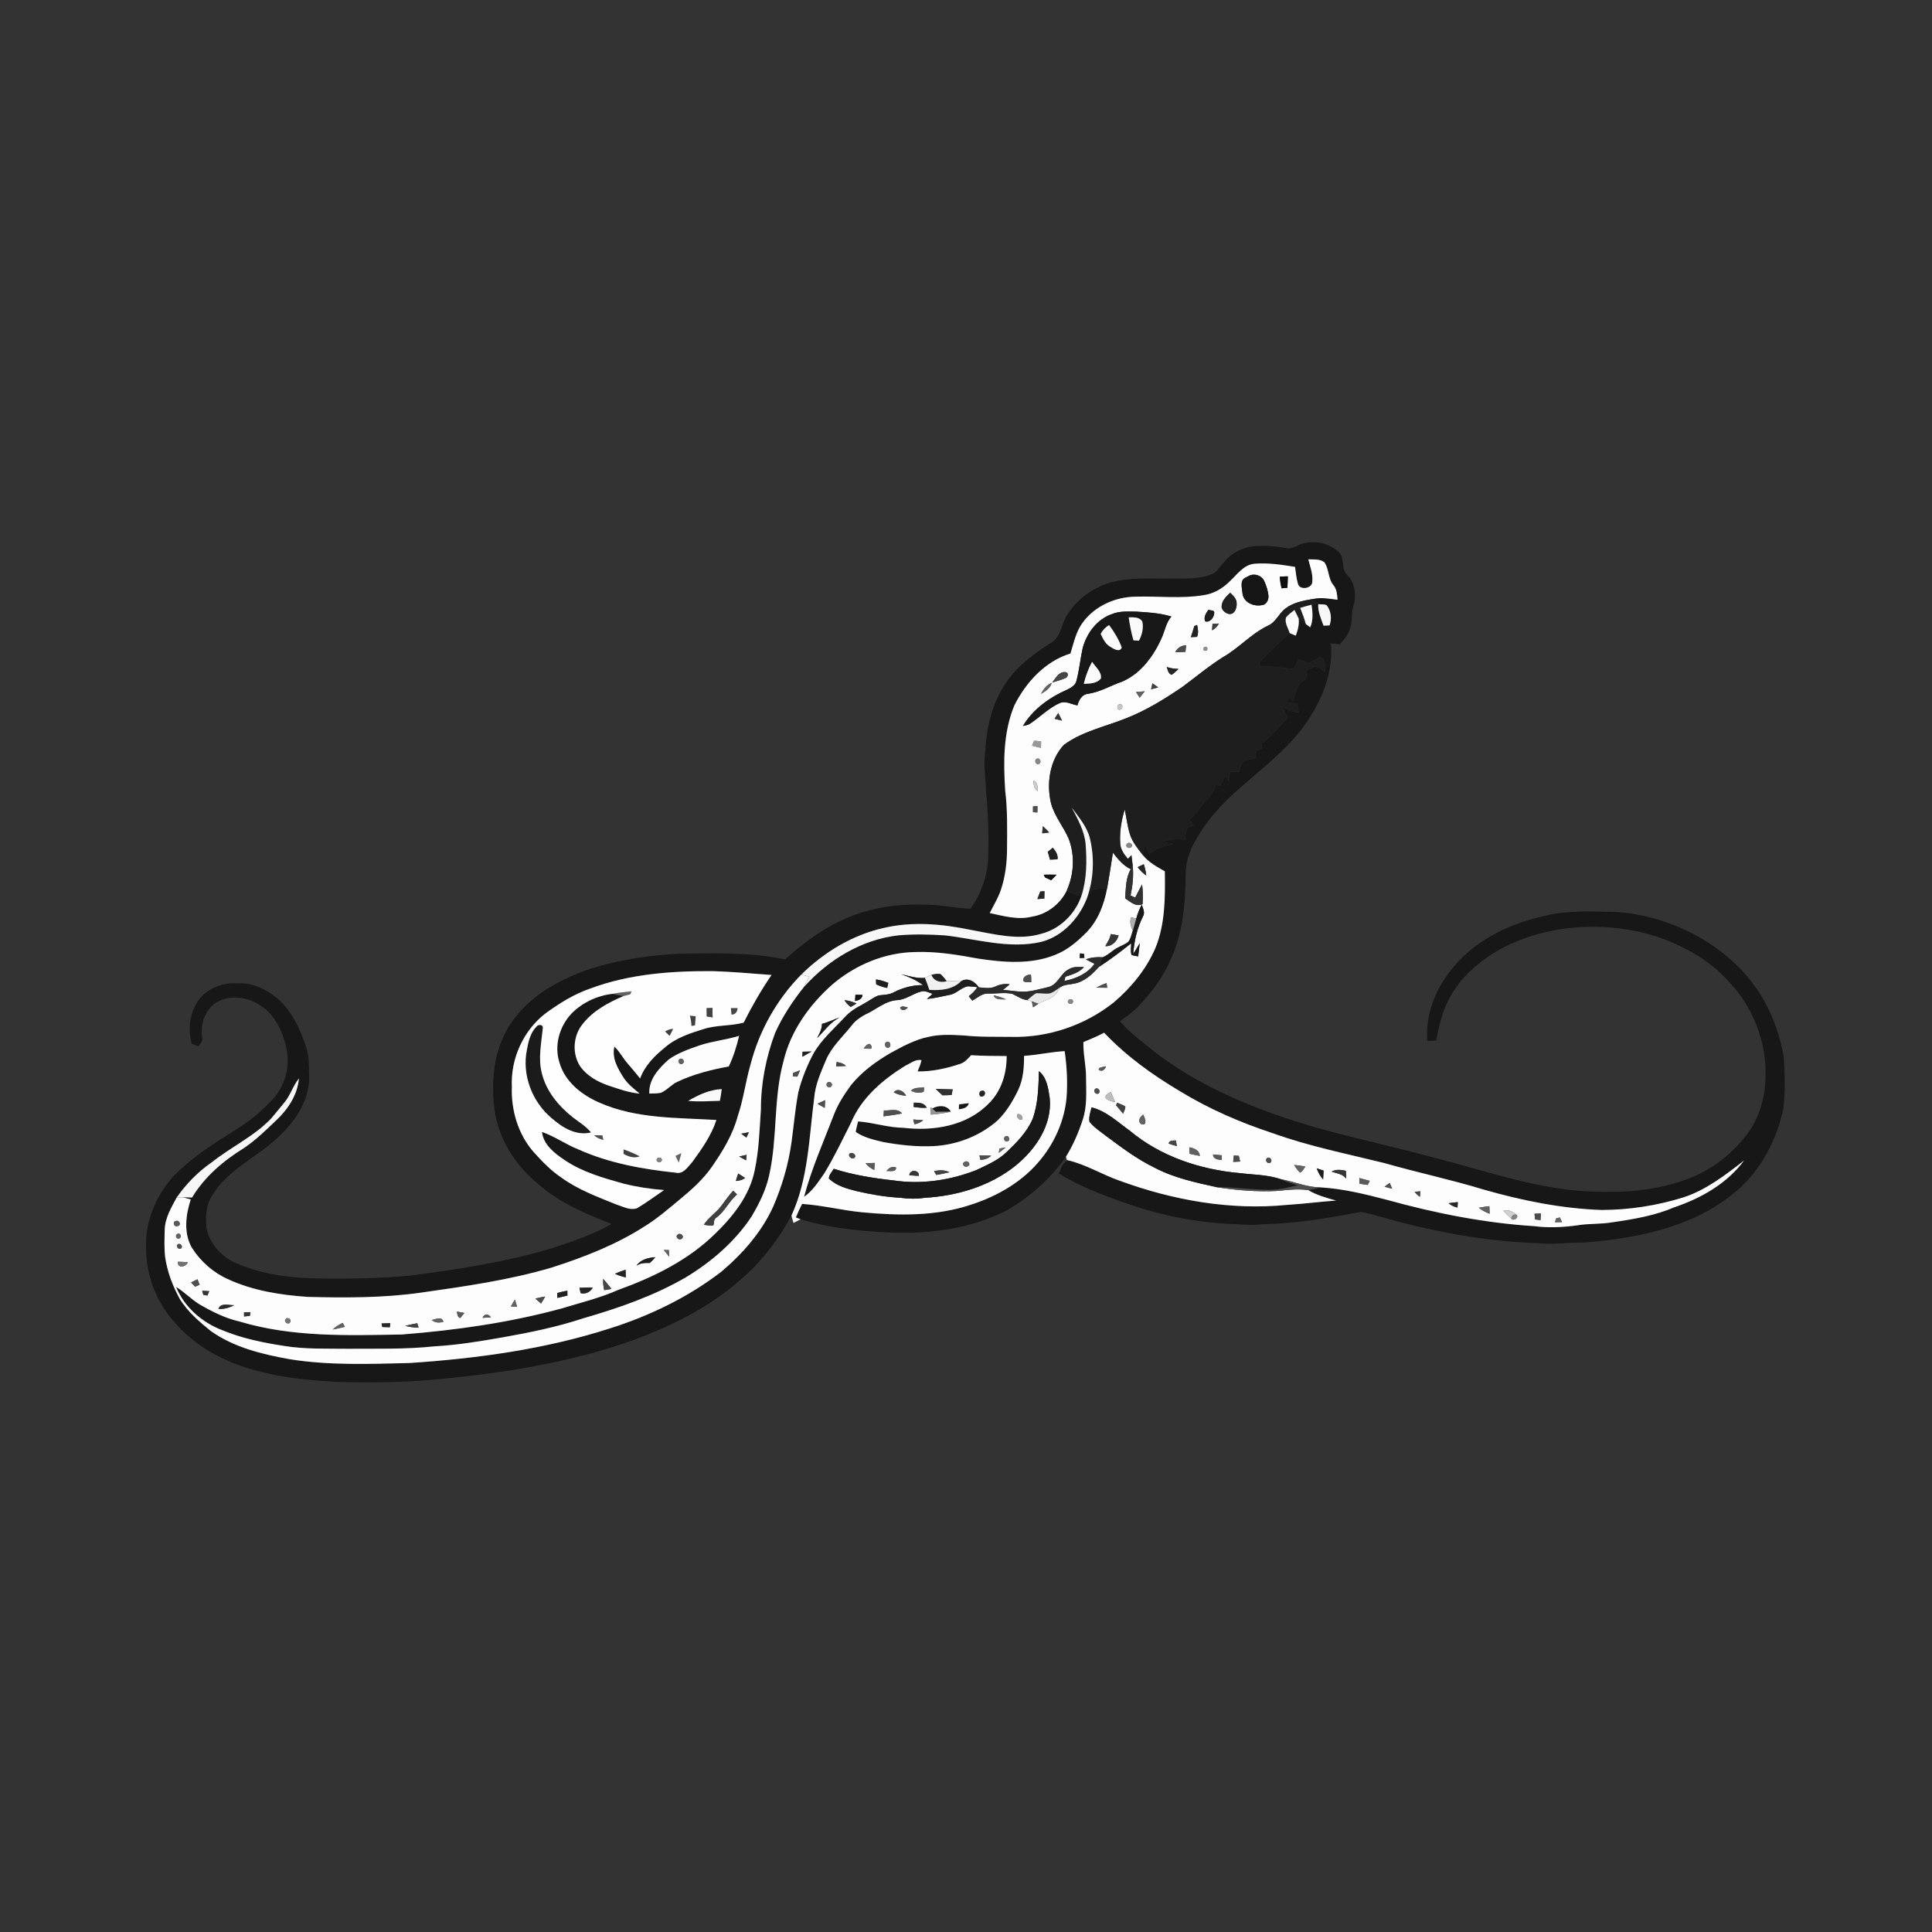 <svg xmlns="http://www.w3.org/2000/svg" width="1024pt" height="1024pt" viewBox="0 0 1024 1024" version="1.1">
<rect x="0" y="0" width="1024" height="1024" fill="#333333" stroke="none"/>
<g id="#ffffffff">
<path fill="#ffffff" opacity="0" d=" M 0.00 0.00 L 1024.00 0.00 L 1024.00 1024.00 L 0.00 1024.00 L 0.00 0.00 M 682.07 290.54 C 677.41 289.83 672.74 289.12 668.01 289.36 C 660.77 289.10 653.42 292.21 648.82 297.85 C 646.72 300.11 645.22 303.17 642.20 304.35 C 636.13 306.85 629.43 306.63 623.00 306.70 C 613.84 306.75 604.62 306.09 595.51 307.38 C 583.55 308.67 572.15 315.53 565.70 325.73 C 562.63 330.47 562.47 337.14 557.41 340.48 C 548.42 346.14 539.63 352.64 533.47 361.45 C 525.90 372.39 522.73 385.82 522.18 398.96 C 521.08 405.71 522.56 412.46 522.55 419.23 C 523.77 430.43 524.08 441.72 523.79 452.98 C 523.71 463.22 520.34 473.41 514.34 481.70 C 508.19 481.41 502.13 480.26 496.01 479.68 C 484.61 479.00 473.03 479.38 461.93 482.24 C 444.45 486.26 429.21 496.57 416.13 508.50 C 398.05 504.69 379.40 505.21 361.01 505.45 C 344.92 506.15 328.83 508.51 313.42 513.31 C 297.77 518.60 282.28 526.72 272.27 540.28 C 262.15 553.68 260.00 571.42 262.05 587.67 C 264.02 603.71 273.47 618.12 285.91 628.10 C 296.92 637.79 310.71 643.39 324.18 648.71 C 314.23 654.41 303.27 658.06 292.42 661.60 C 267.99 668.95 242.68 672.80 217.44 676.09 C 201.66 677.53 185.81 677.90 169.96 677.64 C 154.87 677.52 139.48 675.68 125.51 669.67 C 117.58 666.35 111.10 659.33 109.42 650.80 C 108.93 645.18 108.96 639.14 112.14 634.23 C 120.49 619.57 137.08 613.19 148.61 601.62 C 157.41 593.22 164.72 581.60 163.80 569.00 C 163.75 564.26 163.81 559.41 162.22 554.88 C 159.06 545.36 154.64 535.74 146.91 529.07 C 141.02 524.33 133.74 520.69 125.99 521.19 C 118.38 520.55 110.46 523.63 105.61 529.59 C 100.64 536.23 99.33 545.33 101.66 553.23 C 102.82 553.64 103.98 554.08 105.13 554.52 C 106.11 553.16 107.78 551.92 107.16 550.04 C 106.10 543.19 108.43 535.32 114.52 531.46 C 121.72 526.98 131.26 528.25 138.03 532.95 C 144.58 537.07 148.57 544.15 150.71 551.41 C 153.25 559.00 153.25 567.59 149.67 574.86 C 147.07 581.08 141.81 585.49 137.02 590.00 C 131.98 594.44 126.23 597.97 120.60 601.60 C 110.47 607.84 100.53 614.61 92.18 623.17 C 82.87 633.37 76.95 647.06 77.43 661.00 C 77.36 675.23 82.43 689.47 91.94 700.11 C 104.16 714.89 122.22 723.65 140.70 727.64 C 152.91 730.68 165.49 731.62 178.01 732.39 C 195.71 732.96 213.43 732.74 231.06 731.14 C 266.66 727.80 302.40 722.26 336.17 710.12 C 355.68 702.75 374.85 693.48 390.73 679.74 C 402.68 670.09 412.19 657.72 419.49 644.27 C 419.78 645.59 420.17 646.89 420.58 648.20 C 421.83 647.54 423.07 646.88 424.33 646.24 C 438.13 650.48 452.58 652.16 466.96 653.01 C 489.33 654.44 512.67 652.11 532.92 641.87 C 545.54 634.84 556.67 624.91 564.97 613.09 C 565.10 613.51 565.34 614.36 565.46 614.78 L 566.33 615.05 C 563.21 615.83 562.39 619.46 561.21 622.02 C 573.77 629.62 587.67 634.70 601.56 639.32 C 617.55 644.64 634.24 647.74 651.06 648.69 C 657.04 648.71 663.03 649.73 669.00 648.86 C 686.49 648.59 703.85 645.70 720.97 642.36 C 724.71 642.80 728.30 644.08 731.97 644.96 C 759.30 652.76 787.50 658.09 815.96 658.93 C 822.99 659.68 830.02 658.67 837.05 658.63 C 842.75 658.59 848.38 657.65 854.03 657.09 C 877.67 653.96 901.91 647.16 920.32 631.31 C 933.55 620.08 941.89 603.80 945.32 586.95 C 946.22 577.99 946.04 568.93 945.42 559.96 C 943.27 548.11 939.12 536.53 932.60 526.36 C 916.15 501.01 886.76 485.69 856.98 483.37 C 843.94 483.13 830.66 482.32 817.91 485.61 C 799.12 489.88 780.53 499.01 768.69 514.66 C 760.41 525.01 755.51 538.38 756.47 551.71 C 758.04 551.67 759.63 551.62 761.23 551.53 C 762.71 543.64 764.47 535.62 768.51 528.59 C 772.91 520.35 779.64 513.58 787.17 508.16 C 799.95 498.89 815.44 494.00 830.97 491.94 C 850.22 489.90 870.19 492.12 887.89 500.27 C 897.99 504.73 907.53 510.78 915.06 518.94 C 928.60 532.51 936.54 551.79 935.73 571.02 C 935.67 580.24 933.28 589.57 928.50 597.48 C 920.50 609.78 908.60 619.54 894.87 624.74 C 880.27 630.25 864.54 632.12 849.00 631.64 C 817.56 631.78 787.80 620.43 757.68 612.96 C 738.62 607.79 719.32 603.62 700.28 598.39 C 667.11 588.96 634.07 575.99 607.27 553.74 C 602.47 549.87 597.60 546.03 593.62 541.27 C 597.02 538.83 600.43 536.37 603.38 533.39 C 610.11 526.11 616.40 518.20 620.29 509.00 C 627.03 494.67 628.30 478.55 628.46 462.94 C 628.38 454.03 632.90 445.93 637.79 438.80 C 652.20 417.36 676.46 405.33 691.42 384.39 C 700.38 371.90 706.78 356.68 705.42 341.05 C 706.98 341.19 708.55 341.34 710.14 341.48 C 712.56 338.90 714.83 336.01 715.74 332.52 C 716.92 329.11 716.01 325.39 717.13 321.97 C 719.08 316.38 718.48 309.23 714.15 304.89 C 710.62 301.67 712.96 295.88 709.51 292.56 C 704.72 287.94 697.37 286.45 690.99 287.92 C 687.95 288.59 685.33 291.14 682.07 290.54 Z" />
</g>
<g id="#171717ff">
<path fill="#171717" opacity="1.00" d=" M 682.07 290.54 C 685.33 291.14 687.95 288.59 690.99 287.92 C 697.37 286.45 704.72 287.94 709.51 292.56 C 712.96 295.88 710.62 301.67 714.15 304.89 C 718.48 309.23 719.08 316.38 717.13 321.97 C 716.01 325.39 716.92 329.11 715.74 332.52 C 714.83 336.01 712.56 338.90 710.14 341.48 C 708.55 341.34 706.98 341.19 705.42 341.05 C 706.78 356.68 700.38 371.90 691.42 384.39 C 676.46 405.33 652.20 417.36 637.79 438.80 C 632.90 445.93 628.38 454.03 628.46 462.94 C 628.30 478.55 627.03 494.67 620.29 509.00 C 616.40 518.20 610.11 526.11 603.38 533.39 C 600.43 536.37 597.02 538.83 593.62 541.27 C 597.60 546.03 602.47 549.87 607.27 553.74 C 634.07 575.99 667.11 588.96 700.28 598.39 C 719.32 603.62 738.62 607.79 757.68 612.96 C 787.80 620.43 817.56 631.78 849.00 631.64 C 864.54 632.12 880.27 630.25 894.87 624.74 C 908.60 619.54 920.50 609.78 928.50 597.48 C 933.28 589.57 935.67 580.24 935.73 571.02 C 936.54 551.79 928.60 532.51 915.06 518.94 C 907.53 510.78 897.99 504.73 887.89 500.27 C 870.19 492.12 850.22 489.90 830.97 491.94 C 815.44 494.00 799.95 498.89 787.17 508.16 C 779.64 513.58 772.91 520.35 768.51 528.59 C 764.47 535.62 762.71 543.64 761.23 551.53 C 759.63 551.62 758.04 551.67 756.47 551.71 C 755.51 538.38 760.41 525.01 768.69 514.66 C 780.53 499.01 799.12 489.88 817.91 485.61 C 830.66 482.32 843.94 483.13 856.98 483.37 C 886.76 485.69 916.15 501.01 932.60 526.36 C 939.12 536.53 943.27 548.11 945.42 559.96 C 946.04 568.93 946.22 577.99 945.32 586.95 C 941.89 603.80 933.55 620.08 920.32 631.31 C 901.91 647.16 877.67 653.96 854.03 657.09 C 848.38 657.65 842.75 658.59 837.05 658.63 C 830.02 658.67 822.99 659.68 815.96 658.93 C 787.50 658.09 759.30 652.76 731.97 644.96 C 728.30 644.08 724.71 642.80 720.97 642.36 C 703.85 645.70 686.49 648.59 669.00 648.86 C 663.03 649.73 657.04 648.71 651.06 648.69 C 634.24 647.74 617.55 644.64 601.56 639.32 C 587.67 634.70 573.77 629.62 561.21 622.02 C 562.39 619.46 563.21 615.83 566.33 615.05 C 575.83 617.31 584.24 622.63 593.44 625.80 C 621.62 636.14 652.03 641.58 682.05 638.63 C 690.77 638.09 699.45 636.95 708.17 636.31 C 703.07 634.93 697.95 633.47 693.36 630.79 C 695.65 630.31 697.93 629.74 700.26 629.36 C 712.14 630.08 723.78 632.98 735.27 635.98 C 760.70 643.03 786.75 648.21 813.11 649.88 C 820.84 650.90 828.66 650.48 836.36 649.40 C 842.48 648.41 848.74 648.91 854.86 647.79 C 865.94 646.19 877.15 644.30 887.50 639.85 C 901.63 635.08 915.35 627.30 924.36 615.14 C 914.39 622.84 904.17 630.83 892.01 634.72 C 878.10 639.02 863.55 641.26 849.00 641.32 C 827.69 640.59 806.67 636.32 786.23 630.46 C 768.88 625.18 751.13 621.44 733.70 616.44 C 713.85 611.52 693.71 607.53 674.43 600.57 C 657.40 594.97 640.84 587.79 625.52 578.43 C 610.88 569.78 596.93 559.74 585.20 547.36 C 581.65 549.24 577.95 550.81 574.24 552.32 C 574.03 558.60 575.65 564.74 575.63 571.01 C 575.67 578.48 576.29 586.19 573.89 593.41 C 571.66 600.26 568.79 606.95 564.97 613.09 C 556.67 624.91 545.54 634.84 532.92 641.87 C 512.67 652.11 489.33 654.44 466.96 653.01 C 452.58 652.16 438.13 650.48 424.33 646.24 C 423.70 646.00 422.45 645.51 421.83 645.27 C 422.80 642.82 423.92 640.44 425.14 638.11 C 435.84 638.80 446.27 641.53 456.94 642.53 C 476.19 644.36 496.13 644.71 514.70 638.49 C 529.00 633.87 542.62 625.96 552.01 614.00 C 559.31 604.89 564.12 593.69 565.28 582.04 C 565.92 573.73 565.48 565.37 564.29 557.13 C 557.06 557.51 549.98 559.16 542.76 559.64 C 542.80 565.76 542.34 572.01 539.70 577.64 C 536.89 583.49 533.49 589.21 528.83 593.79 C 519.55 602.03 507.36 606.76 495.00 607.46 C 485.97 607.91 476.92 606.92 468.05 605.29 C 463.06 604.08 457.83 602.93 453.56 599.95 C 453.81 598.05 454.37 596.21 454.83 594.37 C 462.94 594.98 470.77 597.67 478.95 597.77 C 494.73 599.62 512.45 596.80 523.96 584.96 C 530.71 578.45 533.63 568.94 533.54 559.73 C 527.26 559.68 520.98 559.69 514.71 559.28 C 513.01 561.07 511.38 563.13 508.92 563.87 C 501.65 566.32 494.04 567.97 486.34 567.88 C 487.18 565.95 487.96 563.99 488.42 561.94 C 485.31 561.18 482.55 563.64 479.87 564.84 C 467.92 572.19 456.48 581.92 451.00 595.18 C 446.45 604.17 442.14 613.31 436.88 621.92 C 433.73 626.38 430.76 631.18 426.18 634.33 C 430.11 619.48 436.39 605.41 441.87 591.10 C 444.04 585.29 447.46 580.08 451.08 575.10 C 456.78 568.03 464.26 562.62 472.05 558.07 C 478.52 554.58 485.08 550.93 492.38 549.50 C 498.48 548.07 504.80 548.49 511.00 548.82 C 519.30 549.73 527.66 549.44 536.00 549.56 C 555.47 550.08 575.04 543.45 590.27 531.33 C 599.56 523.45 607.56 513.70 612.41 502.45 C 617.65 489.61 617.57 475.45 617.39 461.81 C 613.19 459.42 608.77 457.08 605.72 453.21 C 606.16 451.34 606.61 449.47 607.06 447.61 C 607.66 449.33 608.26 451.05 608.85 452.78 C 612.63 449.65 617.37 448.22 622.12 447.36 C 619.99 447.02 617.87 446.66 615.76 446.29 C 619.72 444.97 623.91 444.47 628.06 445.02 C 628.43 442.93 628.53 440.72 629.43 438.77 C 630.46 438.21 631.60 437.89 632.71 437.51 C 631.98 436.40 631.28 435.29 630.57 434.18 C 633.18 432.11 635.19 429.45 637.17 426.80 C 639.70 423.36 643.53 420.62 644.43 416.22 C 645.18 416.24 645.91 416.25 646.68 416.28 C 647.68 414.59 648.68 412.90 649.66 411.20 C 650.20 412.20 650.74 413.21 651.29 414.23 C 651.49 412.55 651.68 410.87 651.87 409.19 C 653.47 409.12 655.09 409.06 656.70 408.99 C 657.34 407.10 657.63 404.85 659.25 403.52 C 661.05 402.46 663.22 402.45 665.23 402.06 C 665.47 400.66 665.72 399.27 665.97 397.87 C 667.00 397.48 668.04 397.09 669.09 396.71 C 668.88 395.80 668.66 394.89 668.45 393.98 C 674.30 390.80 677.63 384.86 682.54 380.59 C 681.37 378.59 680.45 376.47 679.79 374.26 C 682.18 376.37 685.11 377.72 688.36 377.39 C 688.11 375.85 687.86 374.32 687.62 372.79 C 685.82 372.68 684.03 372.58 682.24 372.48 C 682.54 371.42 682.85 370.37 683.17 369.31 C 683.81 370.16 684.46 371.01 685.12 371.87 C 686.89 367.63 687.25 361.68 692.30 359.98 C 692.47 358.32 692.63 356.66 692.77 355.01 C 694.51 354.33 696.24 353.47 698.12 353.21 C 699.73 354.05 700.99 355.41 702.40 356.56 C 702.38 353.64 703.03 349.88 699.87 348.30 C 697.67 349.03 695.73 350.32 693.78 351.52 C 691.86 350.76 689.94 350.02 688.04 349.24 C 687.23 351.24 686.81 354.70 683.91 354.37 C 678.61 353.92 673.35 352.93 668.01 353.26 C 667.80 352.58 667.59 351.92 667.39 351.25 C 672.47 345.71 677.97 340.58 683.56 335.55 C 684.62 336.01 685.69 336.47 686.78 336.93 C 687.87 334.03 688.67 330.98 688.34 327.86 C 689.55 328.84 690.83 329.76 692.09 330.71 C 692.86 331.31 693.64 331.91 694.43 332.52 C 696.16 328.71 695.70 324.51 695.16 320.50 C 696.01 320.29 696.87 320.10 697.75 319.91 C 697.11 319.09 696.47 318.28 695.85 317.47 C 700.20 316.47 704.59 317.35 708.93 317.88 C 708.69 315.21 708.58 312.36 706.78 310.19 C 703.86 306.70 704.50 301.69 701.97 298.03 C 699.53 296.16 696.30 296.56 693.43 296.47 C 694.33 300.25 695.89 304.00 695.56 307.96 C 695.92 311.94 688.75 313.23 687.89 309.25 C 687.08 306.38 686.83 303.39 686.40 300.45 C 679.32 299.32 672.11 298.20 664.93 298.79 C 659.20 299.29 655.83 304.39 651.96 307.96 C 648.15 311.85 643.24 314.77 637.78 315.47 C 625.93 317.42 613.90 315.89 601.98 316.24 C 591.24 316.34 580.31 321.15 573.89 329.93 C 570.29 334.74 569.12 340.75 567.36 346.37 C 553.94 350.51 543.83 361.57 537.66 373.81 C 531.72 388.07 531.79 403.84 532.78 418.99 C 534.04 429.27 533.83 439.66 533.75 449.99 C 533.73 457.28 532.83 464.62 530.52 471.56 C 529.07 475.93 526.61 479.84 524.58 483.95 C 531.91 485.47 539.47 487.74 546.98 485.83 C 554.93 484.58 561.96 479.17 565.43 471.95 C 567.78 473.43 570.39 474.45 573.14 474.93 C 569.87 484.38 561.92 492.28 552.17 494.84 C 539.77 498.67 526.80 495.06 514.44 492.84 C 499.38 489.71 483.69 488.29 468.56 491.79 C 451.88 495.49 436.76 504.65 424.67 516.57 C 411.75 529.69 402.42 546.29 397.82 564.11 C 395.16 573.22 394.06 582.71 390.98 591.71 C 388.37 601.45 383.03 610.14 377.36 618.38 C 372.76 625.00 366.72 630.44 360.53 635.53 C 354.46 640.53 348.53 645.78 341.80 649.90 C 326.63 659.70 309.66 666.29 292.53 671.80 C 269.94 678.48 246.53 681.79 223.25 685.10 C 203.30 687.96 183.10 687.89 163.00 687.38 C 148.61 686.37 134.03 684.09 120.84 677.99 C 113.03 674.51 106.33 668.61 101.75 661.41 C 97.19 653.56 98.43 643.96 101.11 635.70 C 99.71 635.34 98.31 634.98 96.91 634.63 C 98.54 634.60 100.16 634.65 101.79 634.72 C 108.43 623.66 118.53 615.12 129.41 608.42 C 135.69 604.18 141.12 598.83 146.59 593.61 C 152.73 587.83 157.71 580.17 158.45 571.60 C 155.20 575.54 153.92 580.68 150.56 584.54 C 148.35 587.31 146.05 590.01 143.79 592.75 C 134.66 602.35 122.38 607.92 112.14 616.13 C 104.94 621.08 98.74 627.44 93.73 634.58 C 90.77 640.01 87.41 645.65 87.29 652.02 C 87.19 656.73 86.99 661.48 87.52 666.17 C 88.64 674.10 91.54 681.69 95.40 688.67 C 99.56 695.33 105.64 700.49 111.66 705.42 C 123.88 714.11 138.79 717.77 153.33 720.37 C 174.37 723.78 195.77 722.94 216.98 722.43 C 252.91 720.05 288.93 715.13 323.30 704.07 C 344.36 697.40 364.57 687.63 382.15 674.17 C 393.44 664.65 403.51 653.27 409.71 639.75 C 414.54 628.66 417.95 616.94 419.58 604.95 C 420.76 596.24 421.51 587.46 423.15 578.82 C 424.97 571.70 427.72 564.81 431.19 558.34 C 435.49 550.84 442.12 545.18 447.92 538.91 C 450.49 536.11 453.73 534.05 457.12 532.38 C 457.88 534.02 458.63 535.67 459.38 537.33 C 456.44 538.88 453.55 540.71 451.52 543.41 C 446.77 549.40 440.86 554.66 437.79 561.81 C 435.10 568.32 432.07 574.89 431.53 582.02 C 428.79 602.95 428.47 624.74 419.49 644.27 C 412.19 657.72 402.68 670.09 390.73 679.74 C 374.85 693.48 355.68 702.75 336.17 710.12 C 302.40 722.26 266.66 727.80 231.06 731.14 C 213.43 732.74 195.71 732.96 178.01 732.39 C 165.49 731.62 152.91 730.68 140.70 727.64 C 122.22 723.65 104.16 714.89 91.94 700.11 C 82.43 689.47 77.36 675.23 77.43 661.00 C 76.95 647.06 82.87 633.37 92.18 623.17 C 100.53 614.61 110.47 607.84 120.60 601.60 C 126.23 597.97 131.98 594.44 137.02 590.00 C 141.81 585.49 147.07 581.08 149.67 574.86 C 153.25 567.59 153.25 559.00 150.71 551.41 C 148.57 544.15 144.58 537.07 138.03 532.95 C 131.26 528.25 121.72 526.98 114.52 531.46 C 108.43 535.32 106.10 543.19 107.16 550.04 C 107.78 551.92 106.11 553.16 105.13 554.52 C 103.98 554.08 102.82 553.64 101.66 553.23 C 99.33 545.33 100.64 536.23 105.61 529.59 C 110.46 523.63 118.38 520.55 125.99 521.19 C 133.74 520.69 141.02 524.33 146.91 529.07 C 154.64 535.74 159.06 545.36 162.22 554.88 C 163.81 559.41 163.75 564.26 163.80 569.00 C 164.72 581.60 157.41 593.22 148.61 601.62 C 137.08 613.19 120.49 619.57 112.14 634.23 C 108.96 639.14 108.93 645.18 109.42 650.80 C 111.10 659.33 117.58 666.35 125.51 669.67 C 139.48 675.68 154.87 677.52 169.96 677.64 C 185.81 677.90 201.66 677.53 217.44 676.09 C 242.68 672.80 267.99 668.95 292.42 661.60 C 303.27 658.06 314.23 654.41 324.18 648.71 C 310.71 643.39 296.92 637.79 285.91 628.10 C 273.47 618.12 264.02 603.71 262.05 587.67 C 260.00 571.42 262.15 553.68 272.27 540.28 C 282.28 526.72 297.77 518.60 313.42 513.31 C 328.83 508.51 344.92 506.15 361.01 505.45 C 379.40 505.21 398.05 504.69 416.13 508.50 C 429.21 496.57 444.45 486.26 461.93 482.24 C 473.03 479.38 484.61 479.00 496.01 479.68 C 502.13 480.26 508.19 481.41 514.34 481.70 C 520.34 473.41 523.71 463.22 523.79 452.98 C 524.08 441.72 523.77 430.43 522.55 419.23 C 522.56 412.46 521.08 405.71 522.18 398.96 C 522.73 385.82 525.90 372.39 533.47 361.45 C 539.63 352.64 548.42 346.14 557.41 340.48 C 562.47 337.14 562.63 330.47 565.70 325.73 C 572.15 315.53 583.55 308.67 595.51 307.38 C 604.62 306.09 613.84 306.75 623.00 306.70 C 629.43 306.63 636.13 306.85 642.20 304.35 C 645.22 303.17 646.72 300.11 648.82 297.85 C 653.42 292.21 660.77 289.10 668.01 289.36 C 672.74 289.12 677.41 289.83 682.07 290.54 M 698.69 320.21 C 698.45 324.21 700.19 327.93 701.49 331.62 C 702.54 331.57 703.60 331.52 704.68 331.49 C 706.01 327.96 705.49 323.88 703.23 320.86 C 701.88 320.04 700.16 320.44 698.69 320.21 M 312.90 523.92 C 304.26 526.89 296.45 531.77 289.11 537.13 C 277.38 546.17 270.57 561.21 271.30 575.98 C 270.83 588.27 274.51 600.93 282.61 610.34 C 287.18 615.44 291.97 620.44 297.70 624.26 C 306.42 630.55 316.57 634.33 326.46 638.33 C 329.96 639.42 333.67 641.60 337.40 640.47 C 342.50 637.59 347.16 634.01 352.01 630.75 C 344.75 630.23 337.51 629.10 330.45 627.34 C 319.65 624.31 308.61 621.21 299.23 614.83 C 293.92 611.27 288.05 606.79 287.26 599.95 C 294.08 602.33 300.02 606.64 306.74 609.29 C 322.90 616.50 340.52 619.69 358.02 621.53 C 362.11 622.58 364.55 618.51 366.91 615.92 C 371.93 608.97 377.06 601.86 379.69 593.61 C 358.85 592.35 337.05 593.06 317.58 584.36 C 308.26 580.33 299.35 573.27 296.51 563.13 C 293.57 554.06 296.56 543.82 303.06 537.04 C 308.85 531.28 316.59 527.65 324.70 526.75 C 326.64 527.18 328.58 527.66 330.57 527.89 C 322.51 531.32 314.29 535.72 308.81 542.77 C 303.67 549.03 303.11 558.63 307.64 565.37 C 311.27 570.34 316.87 573.46 322.61 575.40 C 327.97 577.19 333.36 579.14 339.04 579.64 C 336.02 577.11 332.81 574.69 330.63 571.35 C 327.44 566.45 324.20 560.80 325.64 554.73 C 328.39 557.25 330.04 560.68 332.49 563.47 C 334.78 566.16 337.10 568.83 339.28 571.62 C 341.70 564.93 346.86 559.67 352.30 555.30 C 358.13 550.10 365.74 547.65 373.05 545.38 C 379.90 543.21 387.34 543.86 394.18 542.00 C 398.53 533.28 403.43 524.83 408.92 516.76 C 398.62 515.98 388.33 515.06 378.00 514.72 C 356.03 514.58 333.67 516.18 312.90 523.92 M 370.73 554.10 C 365.11 556.04 359.38 558.06 354.48 561.51 C 349.23 566.18 343.76 572.04 344.14 579.61 C 346.18 579.54 348.25 579.63 350.26 579.21 C 353.59 577.83 355.85 574.75 359.17 573.31 C 367.73 569.25 376.99 566.97 386.26 565.25 C 388.73 560.07 390.45 554.59 391.75 549.01 C 384.85 551.17 377.58 551.78 370.73 554.10 M 364.74 583.50 C 370.34 584.00 375.96 583.62 381.57 583.46 C 381.94 581.40 382.29 579.32 382.53 577.25 C 376.15 577.52 370.15 580.29 364.74 583.50 Z" />
<path fill="#171717" opacity="1.00" d=" M 576.07 476.16 C 577.00 474.51 577.84 472.67 579.44 471.55 C 581.82 470.87 584.33 471.03 586.78 470.96 C 585.20 479.34 582.03 487.79 576.01 494.00 C 571.15 498.95 565.70 503.63 559.15 506.14 C 546.24 511.34 531.91 510.11 518.47 508.08 C 507.43 506.05 496.27 504.18 485.01 504.60 C 468.85 504.87 453.16 511.47 440.99 521.95 C 428.98 532.62 419.10 546.40 415.34 562.20 C 409.83 582.02 412.20 602.95 407.67 622.95 C 406.00 630.64 402.46 637.78 398.50 644.54 C 389.75 657.90 377.40 668.55 363.84 676.83 C 346.76 686.79 327.95 693.30 309.02 698.77 C 295.16 703.35 280.84 706.27 266.49 708.81 C 254.42 710.95 242.29 712.91 230.04 713.61 C 214.76 715.23 199.35 714.77 184.00 714.88 C 172.94 714.74 161.80 715.17 150.83 713.41 C 139.61 711.68 128.36 709.42 117.83 705.04 C 107.16 701.00 97.67 692.78 93.33 682.11 C 97.74 684.76 101.28 688.58 105.65 691.28 C 112.37 695.17 119.37 698.71 126.99 700.44 C 154.85 708.81 184.26 707.82 213.02 707.31 C 241.58 705.06 270.10 701.04 297.78 693.48 C 307.77 690.41 317.97 687.99 327.55 683.72 C 346.25 676.99 364.64 668.03 378.97 653.97 C 388.59 644.69 397.43 633.50 400.05 620.08 C 402.27 609.53 402.58 598.72 403.30 588.00 C 403.26 574.24 405.97 560.50 410.76 547.63 C 414.69 538.79 420.10 530.66 426.11 523.11 C 439.08 508.67 456.76 497.92 476.28 495.74 C 484.44 495.05 492.66 495.23 500.82 495.77 C 517.71 497.70 534.83 503.12 551.84 499.23 C 563.20 496.28 571.86 486.85 576.07 476.16 Z" />
<path fill="#171717" opacity="1.00" d=" M 508.30 585.37 C 510.04 585.12 511.77 584.86 513.53 584.71 C 512.84 587.24 510.45 587.65 508.20 587.96 C 508.23 587.31 508.28 586.02 508.30 585.37 Z" />
<path fill="#171717" opacity="1.00" d=" M 494.07 587.53 C 497.28 585.73 501.94 585.54 503.96 589.19 C 501.32 589.24 498.68 589.24 496.04 589.27 C 495.55 588.84 494.56 587.97 494.07 587.53 Z" />
</g>
<g id="#fdfdfdff">
<path fill="#fdfdfd" opacity="1.00" d=" M 693.43 296.47 C 696.30 296.56 699.53 296.16 701.97 298.03 C 704.50 301.69 703.86 306.70 706.78 310.19 C 708.58 312.36 708.69 315.21 708.93 317.88 C 704.59 317.35 700.20 316.47 695.85 317.47 C 690.87 318.41 685.56 319.24 681.44 322.42 C 677.76 325.11 676.20 330.00 671.76 331.75 C 663.07 336.03 656.61 343.48 648.27 348.28 C 640.79 352.94 634.04 358.64 626.97 363.89 C 617.45 370.39 607.57 376.54 596.78 380.74 C 585.71 385.18 573.56 387.64 563.82 394.85 C 556.34 403.05 554.60 415.13 557.05 425.69 C 558.87 432.54 563.59 438.05 566.40 444.46 C 569.80 453.26 569.26 463.37 565.43 471.95 C 561.96 479.17 554.93 484.58 546.98 485.83 C 539.47 487.74 531.91 485.47 524.58 483.95 C 526.61 479.84 529.07 475.93 530.52 471.56 C 532.83 464.62 533.73 457.28 533.75 449.99 C 533.83 439.66 534.04 429.27 532.78 418.99 C 531.79 403.84 531.72 388.07 537.66 373.81 C 543.83 361.57 553.94 350.51 567.36 346.37 C 569.12 340.75 570.29 334.74 573.89 329.93 C 580.31 321.15 591.24 316.34 601.98 316.24 C 613.90 315.89 625.93 317.42 637.78 315.47 C 643.24 314.77 648.15 311.85 651.96 307.96 C 655.83 304.39 659.20 299.29 664.93 298.79 C 672.11 298.20 679.32 299.32 686.40 300.45 C 686.83 303.39 687.08 306.38 687.89 309.25 C 688.75 313.23 695.92 311.94 695.56 307.96 C 695.89 304.00 694.33 300.25 693.43 296.47 M 662.28 305.05 C 661.76 305.32 660.71 305.86 660.18 306.13 C 656.90 307.62 658.38 311.85 658.56 314.64 C 659.22 319.39 664.48 321.59 668.78 320.73 C 671.07 320.66 672.40 318.13 672.32 316.07 C 672.13 313.22 671.21 310.44 670.02 307.86 C 668.74 305.07 665.04 303.81 662.28 305.05 M 678.31 305.61 C 678.43 307.71 678.74 309.79 679.29 311.83 C 680.30 311.73 681.31 311.63 682.33 311.53 C 682.47 309.51 682.57 307.49 682.59 305.47 C 681.15 305.50 679.73 305.55 678.31 305.61 M 647.51 321.94 C 647.90 323.61 649.45 324.92 651.08 325.34 C 654.11 326.15 655.64 322.42 655.45 319.96 C 655.59 317.47 653.63 315.71 652.01 314.15 C 649.84 316.21 647.27 318.69 647.51 321.94 M 640.44 323.22 C 639.23 325.02 637.85 327.03 638.74 329.31 C 641.24 330.18 643.35 327.34 643.55 325.14 C 643.94 323.17 641.65 323.63 640.44 323.22 M 589.43 325.46 C 581.49 328.14 575.98 335.57 573.86 343.45 C 572.60 349.14 572.06 354.99 570.60 360.64 C 570.12 363.16 567.74 364.50 565.63 365.52 C 556.29 369.59 547.45 375.95 542.17 384.79 C 543.36 384.48 544.65 384.37 545.72 383.70 C 551.12 380.19 555.67 375.33 561.61 372.67 C 564.79 371.29 567.93 373.32 571.04 373.88 C 571.85 371.13 573.33 368.16 576.51 367.75 C 583.04 366.87 588.67 363.32 594.82 361.25 C 605.07 356.76 611.84 347.17 616.12 337.17 C 617.53 333.63 618.26 329.71 620.86 326.77 C 614.75 324.91 608.31 324.51 601.98 324.17 C 597.78 324.14 593.39 323.81 589.43 325.46 M 642.66 330.64 C 642.56 331.79 642.47 332.95 642.40 334.11 C 643.94 333.26 645.20 332.04 646.05 330.50 C 644.92 330.53 643.78 330.58 642.66 330.64 M 633.02 331.81 C 632.49 333.80 631.81 335.74 631.18 337.70 C 632.27 337.65 633.36 337.60 634.46 337.55 C 635.29 335.48 635.00 333.34 634.48 331.24 C 634.11 331.38 633.38 331.67 633.02 331.81 M 622.90 345.70 C 624.70 345.71 626.51 345.65 628.32 345.50 C 628.43 344.32 628.54 343.15 628.66 341.98 C 626.13 342.16 623.98 343.35 622.90 345.70 M 638.09 343.10 C 637.56 344.72 638.11 345.27 639.76 344.75 C 640.27 343.13 639.72 342.58 638.09 343.10 M 618.40 353.53 C 618.95 355.10 619.18 357.03 621.00 357.67 C 622.32 356.80 623.48 355.69 624.61 354.57 C 622.49 354.47 620.40 354.20 618.40 353.53 M 557.67 361.76 C 560.19 360.96 562.79 360.33 565.18 359.18 C 566.22 358.27 566.38 356.53 564.74 356.23 C 561.32 355.85 559.46 359.46 557.67 361.76 M 551.74 367.81 C 554.05 366.33 556.71 364.85 557.41 361.96 C 554.70 362.99 553.04 365.37 551.74 367.81 M 610.84 362.16 C 610.66 362.96 610.29 364.54 610.10 365.34 C 611.35 365.01 612.61 364.68 613.87 364.34 C 612.86 363.61 611.85 362.88 610.84 362.16 M 602.11 366.80 C 602.75 367.79 603.39 368.79 604.04 369.79 C 604.93 368.65 605.82 367.52 606.74 366.41 C 605.19 366.54 603.65 366.67 602.11 366.80 M 593.26 373.31 C 591.65 373.75 591.97 376.81 593.85 376.05 C 595.45 375.61 595.12 372.55 593.26 373.31 M 558.96 380.96 C 560.26 381.33 561.57 381.66 562.90 381.96 C 562.26 380.59 561.57 379.26 560.88 377.93 C 560.22 378.93 559.58 379.93 558.96 380.96 M 548.13 392.62 C 547.86 393.27 547.31 394.57 547.03 395.22 C 548.60 395.61 550.15 396.03 551.74 396.38 C 551.75 395.51 551.78 393.77 551.79 392.90 C 550.56 392.80 549.34 392.71 548.13 392.62 M 549.28 402.31 C 547.87 403.31 549.45 405.91 550.92 404.75 C 552.30 403.73 550.75 401.14 549.28 402.31 M 547.81 413.70 C 547.74 415.89 548.04 418.13 550.07 419.39 C 550.01 417.22 550.03 414.82 547.81 413.70 M 547.51 427.41 C 547.51 428.43 547.51 429.45 547.52 430.48 C 548.09 430.51 549.24 430.58 549.82 430.61 C 549.84 429.50 549.86 428.39 549.88 427.29 C 549.29 427.32 548.10 427.38 547.51 427.41 M 552.76 437.91 C 552.59 439.14 552.43 440.38 552.40 441.63 C 553.64 441.68 554.85 441.41 556.07 441.18 C 555.00 440.04 553.90 438.96 552.76 437.91 M 555.34 451.48 C 555.71 452.87 556.13 454.24 556.54 455.63 C 557.86 455.58 559.18 455.52 560.50 455.44 C 560.86 452.99 559.49 451.09 558.02 449.32 C 557.12 450.03 556.22 450.75 555.34 451.48 M 553.18 463.61 C 553.37 463.97 553.73 464.71 553.92 465.07 C 554.99 465.55 556.07 466.05 557.15 466.55 C 558.11 465.58 559.07 464.61 560.02 463.63 C 557.74 463.52 555.46 463.58 553.18 463.61 M 551.37 472.53 C 550.83 473.84 550.32 475.16 549.85 476.51 C 551.06 476.43 552.28 476.35 553.50 476.27 C 553.54 474.97 553.57 473.67 553.60 472.38 C 553.05 472.42 551.93 472.49 551.37 472.53 Z" />
<path fill="#fdfdfd" opacity="1.00" d=" M 593.73 447.06 C 593.34 440.95 594.32 434.82 596.14 428.99 C 597.05 433.41 597.54 437.93 598.91 442.24 C 600.22 446.41 603.12 449.79 605.72 453.21 C 608.77 457.08 613.19 459.42 617.39 461.81 C 617.57 475.45 617.65 489.61 612.41 502.45 C 607.56 513.70 599.56 523.45 590.27 531.33 C 575.04 543.45 555.47 550.08 536.00 549.56 C 527.66 549.44 519.30 549.73 511.00 548.82 C 504.80 548.49 498.48 548.07 492.38 549.50 C 485.08 550.93 478.52 554.58 472.05 558.07 C 464.26 562.62 456.78 568.03 451.08 575.10 C 447.46 580.08 444.04 585.29 441.87 591.10 C 436.39 605.41 430.11 619.48 426.18 634.33 C 430.76 631.18 433.73 626.38 436.88 621.92 C 442.14 613.31 446.45 604.17 451.00 595.18 C 456.48 581.92 467.92 572.19 479.87 564.84 C 482.55 563.64 485.31 561.18 488.42 561.94 C 487.96 563.99 487.18 565.95 486.34 567.88 C 494.04 567.97 501.65 566.32 508.92 563.87 C 511.38 563.13 513.01 561.07 514.71 559.28 C 520.98 559.69 527.26 559.68 533.54 559.73 C 533.63 568.94 530.71 578.45 523.96 584.96 C 512.45 596.80 494.73 599.62 478.95 597.77 C 470.77 597.67 462.94 594.98 454.83 594.37 C 454.37 596.21 453.81 598.05 453.56 599.95 C 457.83 602.93 463.06 604.08 468.05 605.29 C 476.92 606.92 485.97 607.91 495.00 607.46 C 507.36 606.76 519.55 602.03 528.83 593.79 C 533.49 589.21 536.89 583.49 539.70 577.64 C 542.34 572.01 542.80 565.76 542.76 559.64 C 549.98 559.16 557.06 557.51 564.29 557.13 C 565.48 565.37 565.92 573.73 565.28 582.04 C 564.12 593.69 559.31 604.89 552.01 614.00 C 542.62 625.96 529.00 633.87 514.70 638.49 C 496.13 644.71 476.19 644.36 456.94 642.53 C 446.27 641.53 435.84 638.80 425.14 638.11 C 423.92 640.44 422.80 642.82 421.83 645.27 C 422.45 645.51 423.70 646.00 424.33 646.24 C 423.07 646.88 421.83 647.54 420.58 648.20 C 420.17 646.89 419.78 645.59 419.49 644.27 C 428.47 624.74 428.79 602.95 431.53 582.02 C 432.07 574.89 435.10 568.32 437.79 561.81 C 440.86 554.66 446.77 549.40 451.52 543.41 C 453.55 540.71 456.44 538.88 459.38 537.33 C 464.80 534.72 469.63 530.26 475.92 530.06 C 480.42 529.65 484.01 526.55 488.31 525.50 C 490.41 524.93 492.37 526.13 494.30 526.76 C 493.29 527.67 492.29 528.58 491.29 529.49 C 495.27 529.10 499.17 528.16 503.08 527.34 C 506.82 526.83 509.30 523.44 512.98 522.75 C 514.64 522.82 516.30 522.97 517.95 523.22 C 516.89 525.19 515.14 526.61 513.48 528.05 C 513.95 528.63 514.88 529.79 515.35 530.37 C 518.09 528.87 520.58 526.34 523.94 526.61 C 528.11 526.71 532.36 525.91 536.49 526.73 C 539.13 527.93 541.52 529.76 544.51 530.09 C 545.11 530.25 546.30 530.59 546.89 530.76 C 547.12 531.80 547.34 532.84 547.56 533.90 C 548.48 533.26 549.40 532.61 550.36 532.01 C 553.57 530.03 557.93 529.52 560.10 526.13 C 560.81 525.13 561.47 524.10 562.19 523.10 C 564.26 521.76 566.87 521.90 569.21 521.34 C 574.68 520.44 578.86 516.44 582.44 512.48 C 588.38 508.65 594.01 504.36 599.55 499.98 C 599.57 502.03 599.06 504.20 599.77 506.19 C 600.90 506.54 602.08 506.70 603.26 506.90 C 603.56 504.56 603.83 502.23 604.09 499.91 C 602.98 501.81 601.87 503.73 600.62 505.54 C 601.14 498.74 602.70 491.86 605.79 485.74 C 607.05 483.69 605.78 481.44 605.14 479.44 C 603.94 481.80 602.92 484.27 602.24 486.85 C 601.53 486.68 600.12 486.36 599.42 486.20 C 598.69 488.63 599.32 491.06 600.41 493.29 C 599.79 495.27 599.32 497.36 598.13 499.11 C 596.44 500.57 594.25 501.24 592.33 502.33 C 589.52 503.76 587.39 506.28 584.39 507.38 C 581.39 507.16 578.37 507.42 575.55 508.48 C 577.05 509.28 578.57 510.06 580.11 510.84 C 576.38 516.09 570.27 518.71 564.13 519.93 C 564.27 519.37 564.55 518.24 564.68 517.68 C 568.21 516.51 572.02 515.51 574.51 512.53 C 571.88 512.59 569.01 512.13 566.67 513.63 C 562.02 515.82 560.73 522.12 555.39 523.23 C 550.69 524.28 546.00 525.86 541.12 525.59 C 537.91 525.46 534.73 524.87 531.53 524.69 C 532.78 523.74 533.98 522.73 535.16 521.69 C 532.56 521.29 530.01 521.72 527.65 522.84 C 524.87 524.17 521.74 523.59 518.80 523.31 C 516.68 520.20 512.88 517.86 509.27 520.15 C 506.76 520.09 504.26 519.83 501.76 520.08 C 500.71 518.76 499.75 517.37 498.46 516.29 C 496.86 516.03 495.25 516.35 493.70 516.67 C 492.53 517.18 491.40 517.76 490.25 518.30 C 485.92 518.71 481.75 517.27 477.58 516.37 C 481.71 517.76 485.74 519.47 489.23 522.13 C 483.86 522.06 478.63 523.46 473.86 525.87 C 471.32 527.33 468.39 527.21 465.60 527.61 C 462.58 528.83 460.03 530.93 457.12 532.38 C 453.73 534.05 450.49 536.11 447.92 538.91 C 442.12 545.18 435.49 550.84 431.19 558.34 C 427.72 564.81 424.97 571.70 423.15 578.82 C 421.51 587.46 420.76 596.24 419.58 604.95 C 417.95 616.94 414.54 628.66 409.71 639.75 C 403.51 653.27 393.44 664.65 382.15 674.17 C 364.57 687.63 344.36 697.40 323.30 704.07 C 288.93 715.13 252.91 720.05 216.98 722.43 C 195.77 722.94 174.37 723.78 153.33 720.37 C 138.79 717.77 123.88 714.11 111.66 705.42 C 105.64 700.49 99.56 695.33 95.40 688.67 C 91.54 681.69 88.64 674.10 87.52 666.17 C 86.99 661.48 87.19 656.73 87.29 652.02 C 87.41 645.65 90.77 640.01 93.73 634.58 C 94.79 634.58 95.85 634.59 96.91 634.63 C 98.31 634.98 99.71 635.34 101.11 635.70 C 98.43 643.96 97.19 653.56 101.75 661.41 C 106.33 668.61 113.03 674.51 120.84 677.99 C 134.03 684.09 148.61 686.37 163.00 687.38 C 183.10 687.89 203.30 687.96 223.25 685.10 C 246.53 681.79 269.94 678.48 292.53 671.80 C 309.66 666.29 326.63 659.70 341.80 649.90 C 348.53 645.78 354.46 640.53 360.53 635.53 C 366.72 630.44 372.76 625.00 377.36 618.38 C 383.03 610.14 388.37 601.45 390.98 591.71 C 394.06 582.71 395.16 573.22 397.82 564.11 C 402.42 546.29 411.75 529.69 424.67 516.57 C 426.08 516.93 427.51 517.30 428.94 517.67 C 428.00 519.48 427.10 521.32 426.11 523.11 C 420.10 530.66 414.69 538.79 410.76 547.63 C 405.97 560.50 403.26 574.24 403.30 588.00 C 402.58 598.72 402.27 609.53 400.05 620.08 C 397.43 633.50 388.59 644.69 378.97 653.97 C 364.64 668.03 346.25 676.99 327.55 683.72 C 317.97 687.99 307.77 690.41 297.78 693.48 C 270.10 701.04 241.58 705.06 213.02 707.31 C 184.26 707.82 154.85 708.81 126.99 700.44 C 119.37 698.71 112.37 695.17 105.65 691.28 C 101.28 688.58 97.74 684.76 93.33 682.11 C 97.67 692.78 107.16 701.00 117.83 705.04 C 128.36 709.42 139.61 711.68 150.83 713.41 C 161.80 715.17 172.94 714.74 184.00 714.88 C 199.35 714.77 214.76 715.23 230.04 713.61 C 242.29 712.91 254.42 710.95 266.49 708.81 C 280.84 706.27 295.16 703.35 309.02 698.77 C 327.95 693.30 346.76 686.79 363.84 676.83 C 377.40 668.55 389.75 657.90 398.50 644.54 C 402.46 637.78 406.00 630.64 407.67 622.95 C 412.20 602.95 409.83 582.02 415.34 562.20 C 419.10 546.40 428.98 532.62 440.99 521.95 C 453.16 511.47 468.85 504.87 485.01 504.60 C 496.27 504.18 507.43 506.05 518.47 508.08 C 531.91 510.11 546.24 511.34 559.15 506.14 C 565.70 503.63 571.15 498.95 576.01 494.00 C 582.03 487.79 585.20 479.34 586.78 470.96 C 587.89 464.63 588.89 458.28 589.86 451.92 C 592.52 455.33 595.34 458.78 599.33 460.70 C 596.59 465.36 596.78 470.91 596.35 476.12 C 599.12 477.97 602.01 480.87 605.59 479.19 C 605.80 475.71 605.80 472.21 605.33 468.75 C 604.03 471.05 602.85 473.42 601.67 475.79 C 600.85 475.39 600.03 475.00 599.23 474.61 C 600.33 469.35 600.94 463.96 600.33 458.59 C 600.15 456.81 599.89 455.04 599.69 453.27 C 599.06 453.92 598.44 454.58 597.82 455.24 C 595.84 452.88 593.88 450.26 593.73 447.06 M 597.26 447.31 C 596.02 448.81 598.72 450.27 599.69 448.85 C 600.88 447.34 598.22 445.87 597.26 447.31 M 602.98 459.62 C 604.30 461.28 605.76 462.85 607.56 464.02 C 607.35 461.97 606.83 459.99 606.22 458.04 C 605.13 458.55 604.05 459.08 602.98 459.62 M 588.68 495.07 C 588.44 497.48 586.89 499.40 585.84 501.49 C 589.27 501.72 592.08 498.95 592.88 495.78 C 591.46 495.53 590.07 495.31 588.68 495.07 M 572.41 505.32 C 572.38 505.94 572.31 507.17 572.28 507.79 C 572.90 507.76 574.15 507.70 574.78 507.67 C 574.70 507.14 574.56 506.08 574.49 505.55 C 573.97 505.49 572.93 505.38 572.41 505.32 M 542.27 519.75 C 543.35 521.05 545.12 520.45 546.58 520.56 C 546.57 519.22 546.61 517.90 546.41 516.59 C 544.54 516.42 542.19 517.64 542.27 519.75 M 464.29 519.13 C 464.31 519.78 464.37 521.07 464.39 521.72 C 466.26 522.56 468.19 523.27 470.22 523.63 C 470.37 522.96 470.67 521.63 470.82 520.96 C 468.72 520.09 466.54 519.42 464.29 519.13 M 581.05 523.46 C 582.97 523.46 584.89 523.49 586.83 523.53 C 586.75 522.91 586.59 521.68 586.51 521.07 C 584.62 521.70 582.82 522.56 581.05 523.46 M 453.39 527.22 C 453.34 528.06 453.24 529.74 453.19 530.57 C 455.07 530.13 456.98 529.55 457.12 527.31 C 455.87 527.27 454.63 527.23 453.39 527.22 M 526.64 527.56 C 527.71 530.29 530.91 529.55 533.22 529.70 C 531.13 528.71 528.91 528.00 526.64 527.56 M 447.61 530.11 C 448.44 531.53 449.56 532.76 450.91 533.71 C 451.69 533.26 453.23 532.34 454.00 531.88 C 451.96 530.98 449.83 530.32 447.61 530.11 M 566.30 530.18 C 565.14 531.56 567.62 532.87 568.48 531.51 C 569.64 530.11 567.14 528.82 566.30 530.18 M 477.05 534.08 C 478.00 536.18 479.96 535.38 481.17 534.01 C 479.80 533.72 478.23 532.89 477.05 534.08 M 435.67 542.66 C 435.69 545.44 434.30 547.82 433.09 550.23 C 436.98 546.36 440.11 541.67 445.17 539.18 C 441.99 540.30 438.97 541.87 435.67 542.66 M 470.10 552.18 C 468.28 552.62 469.06 555.79 470.89 555.28 C 472.68 554.77 471.97 551.66 470.10 552.18 M 457.78 555.78 C 459.11 555.85 460.46 555.87 461.81 555.84 C 462.15 554.70 461.83 553.84 460.86 553.27 C 459.43 553.50 458.54 554.65 457.78 555.78 M 425.37 557.43 C 425.34 558.09 425.30 559.42 425.27 560.08 C 426.91 559.19 428.53 558.28 430.14 557.33 C 428.54 557.34 426.95 557.38 425.37 557.43 M 443.44 562.86 C 443.38 563.44 443.26 564.61 443.19 565.19 C 444.91 565.15 446.62 565.10 448.34 564.98 C 447.07 563.57 445.19 563.26 443.44 562.86 M 420.35 568.71 C 420.32 569.17 420.25 570.10 420.22 570.56 C 420.82 570.58 422.02 570.61 422.61 570.62 C 423.09 569.50 423.56 568.39 424.04 567.28 C 422.81 567.75 421.58 568.24 420.35 568.71 M 550.66 567.74 C 550.39 576.27 550.26 585.03 547.28 593.15 C 544.30 600.03 538.94 605.47 533.59 610.58 C 529.02 615.04 523.01 617.50 517.34 620.23 C 503.56 625.61 488.41 627.84 473.73 625.67 C 462.99 624.48 452.23 622.79 441.92 619.48 C 441.00 621.14 439.36 622.62 439.32 624.64 C 443.29 628.50 448.78 629.98 453.99 631.31 C 461.55 633.07 469.23 634.41 476.99 634.82 C 481.30 635.39 485.69 635.55 490.00 634.87 C 507.09 633.90 524.47 628.79 538.01 618.03 C 548.77 609.41 557.77 596.35 556.37 581.98 C 555.59 576.96 554.91 571.12 550.66 567.74 M 438.36 574.08 C 437.22 575.51 439.66 577.28 440.66 575.73 C 441.83 574.28 439.35 572.53 438.36 574.08 M 482.87 578.07 C 484.97 579.32 487.30 579.37 489.59 578.70 C 489.64 578.12 489.74 576.97 489.79 576.39 C 487.42 576.63 484.71 576.21 482.87 578.07 M 473.69 578.94 C 475.71 580.05 477.94 580.69 480.27 580.73 C 478.97 578.34 475.87 576.45 473.69 578.94 M 495.98 577.13 C 497.15 578.24 498.28 579.42 499.49 580.51 C 501.12 580.57 502.74 580.43 504.38 580.37 C 504.56 579.37 504.75 578.39 504.94 577.41 C 501.95 577.35 498.96 577.27 495.98 577.13 M 520.25 578.18 C 518.48 578.48 518.83 581.88 520.79 581.07 C 522.70 580.63 522.38 577.45 520.25 578.18 M 433.28 585.00 C 434.55 585.76 435.83 586.50 437.13 587.23 C 437.21 585.86 437.27 584.50 437.31 583.14 C 435.96 583.74 434.61 584.35 433.28 585.00 M 484.38 584.44 C 484.34 585.00 484.25 586.11 484.21 586.66 C 486.50 587.05 488.83 587.30 491.17 587.10 C 489.85 584.40 486.98 584.43 484.38 584.44 M 508.30 585.37 C 508.28 586.02 508.23 587.31 508.20 587.96 C 510.45 587.65 512.84 587.24 513.53 584.71 C 511.77 584.86 510.04 585.12 508.30 585.37 M 494.07 587.53 C 493.87 587.36 493.47 587.01 493.27 586.84 C 493.30 588.15 493.34 589.46 493.38 590.78 C 496.93 590.46 500.49 590.09 503.96 589.19 C 501.94 585.54 497.28 585.73 494.07 587.53 M 468.48 588.55 C 468.42 589.59 468.36 590.63 468.31 591.67 C 471.58 591.25 474.85 590.82 478.08 590.13 C 475.76 587.20 471.66 588.83 468.48 588.55 M 539.29 590.62 C 538.41 591.90 540.29 594.06 541.68 593.34 C 542.50 592.07 540.65 589.90 539.29 590.62 M 484.04 593.36 C 484.20 593.99 484.51 595.25 484.67 595.88 C 486.40 595.59 487.99 594.87 489.33 593.73 C 487.56 593.58 485.80 593.48 484.04 593.36 M 392.87 600.88 C 393.77 601.56 394.68 602.25 395.60 602.93 C 396.04 601.99 396.47 601.05 396.90 600.12 C 395.55 600.34 394.21 600.60 392.87 600.88 M 533.18 602.22 C 531.40 602.60 532.21 605.51 533.94 604.95 C 535.69 604.55 534.89 601.66 533.18 602.22 M 529.78 608.73 C 529.68 609.31 529.46 610.47 529.36 611.05 C 530.59 610.10 531.82 609.15 533.03 608.17 C 531.94 608.35 530.86 608.53 529.78 608.73 M 450.34 611.39 C 449.14 612.85 451.59 614.74 452.92 613.62 C 454.30 612.19 451.60 610.31 450.34 611.39 M 391.77 612.99 C 392.99 613.68 394.20 614.37 395.45 615.01 C 395.51 614.27 395.61 612.80 395.67 612.07 C 394.36 612.35 393.06 612.65 391.77 612.99 M 519.12 612.37 C 519.25 612.96 519.50 614.15 519.63 614.74 C 521.75 614.67 523.80 614.06 525.34 612.53 C 523.26 612.42 521.19 612.41 519.12 612.37 M 458.76 616.56 C 460.01 618.09 461.60 619.27 463.37 620.14 C 463.45 618.87 463.53 617.61 463.61 616.36 C 461.99 616.41 460.37 616.46 458.76 616.56 M 511.25 615.86 C 509.20 616.79 511.39 619.23 512.93 618.13 C 515.02 617.20 512.82 614.64 511.25 615.86 M 469.84 620.72 C 471.62 620.38 474.86 621.58 474.96 618.85 C 472.87 617.90 471.08 619.04 469.84 620.72 M 495.08 620.75 C 495.37 621.25 495.95 622.25 496.24 622.75 C 498.58 622.34 500.91 621.88 503.23 621.32 C 500.67 620.02 497.80 620.09 495.08 620.75 M 481.95 622.90 C 483.63 623.06 485.32 623.17 487.02 623.23 C 487.37 619.91 482.15 619.71 481.95 622.90 M 391.26 622.00 C 390.81 623.30 390.38 624.61 390.01 625.94 C 391.77 625.84 393.49 625.42 394.91 624.32 C 393.70 623.52 392.49 622.74 391.26 622.00 M 382.23 639.24 C 379.53 642.87 375.49 645.27 373.08 649.14 C 374.71 649.47 376.38 649.62 378.05 649.54 C 378.55 648.26 378.18 646.45 379.40 645.57 C 384.09 642.29 386.30 636.75 390.62 633.08 C 390.11 632.58 389.10 631.60 388.59 631.10 C 386.25 633.64 384.35 636.53 382.23 639.24 M 93.26 647.15 C 91.18 647.47 92.20 650.56 94.09 649.84 C 96.29 649.54 95.16 646.43 93.26 647.15 M 94.19 653.95 C 92.58 654.36 93.30 657.04 94.92 656.39 C 96.53 655.98 95.78 653.31 94.19 653.95 M 359.13 654.42 C 357.54 655.81 360.19 657.73 361.45 656.44 C 363.00 655.03 360.40 653.11 359.13 654.42 M 94.20 659.54 C 92.94 660.57 94.76 662.59 95.99 661.65 C 97.28 660.60 95.42 658.58 94.20 659.54 M 351.83 662.50 C 352.76 663.68 353.70 664.86 354.66 666.03 C 354.60 664.87 354.55 663.72 354.50 662.57 C 353.83 662.55 352.50 662.52 351.83 662.50 M 337.35 670.83 C 339.46 669.36 341.90 669.33 344.36 669.41 C 345.44 668.48 346.40 667.42 347.33 666.34 C 343.65 666.59 339.52 667.58 337.35 670.83 M 94.34 668.74 C 93.76 672.43 98.75 671.64 99.49 668.99 C 97.77 668.86 96.06 668.78 94.34 668.74 M 325.97 675.12 C 327.77 676.01 329.69 676.61 331.66 677.03 C 331.64 675.68 331.61 674.34 331.57 673.00 C 329.67 673.60 327.79 674.30 325.97 675.12 M 101.26 679.73 C 101.79 680.29 102.86 681.41 103.39 681.97 C 104.20 681.63 105.00 681.29 105.81 680.95 C 105.43 679.97 105.05 679.00 104.67 678.04 C 103.52 678.58 102.39 679.14 101.26 679.73 M 319.73 677.83 C 319.54 679.84 319.81 681.84 320.26 683.81 C 321.54 683.59 322.82 683.37 324.11 683.15 C 322.65 681.37 321.23 679.56 319.73 677.83 M 307.12 682.58 C 307.33 683.51 307.54 684.45 307.76 685.40 C 310.49 686.04 312.77 684.83 314.16 682.47 C 311.81 682.35 309.46 682.46 307.12 682.58 M 107.18 684.12 C 107.32 684.65 107.61 685.71 107.75 686.25 C 108.29 686.35 109.36 686.57 109.90 686.67 C 110.25 685.89 110.58 685.12 110.91 684.35 C 109.66 684.25 108.42 684.18 107.18 684.12 M 295.43 685.30 C 295.42 685.95 295.38 687.25 295.36 687.90 C 297.17 687.54 298.96 687.11 300.75 686.66 C 300.74 686.02 300.72 684.74 300.70 684.10 C 298.93 684.42 297.17 684.81 295.43 685.30 M 283.75 688.26 C 284.74 689.16 285.74 690.04 286.77 690.90 C 287.53 689.68 288.27 688.45 288.98 687.20 C 287.22 687.46 285.47 687.82 283.75 688.26 M 270.80 692.41 C 271.62 692.46 273.25 692.56 274.07 692.61 C 273.69 691.32 273.31 690.05 272.91 688.79 C 272.17 689.97 271.49 691.19 270.80 692.41 M 115.75 693.71 C 118.70 693.98 121.54 693.14 124.12 691.77 C 121.31 691.92 117.11 690.26 115.75 693.71 M 129.34 695.54 C 129.35 696.10 129.36 697.20 129.36 697.75 C 130.38 697.64 131.39 697.53 132.41 697.44 C 132.50 696.95 132.68 695.98 132.77 695.49 C 131.63 695.50 130.48 695.52 129.34 695.54 M 242.17 695.16 C 242.42 696.48 242.39 698.08 243.94 698.60 C 244.69 697.71 245.41 696.81 246.10 695.90 C 244.79 695.62 243.48 695.38 242.17 695.16 M 255.78 698.47 C 257.25 698.41 258.71 698.33 260.18 698.22 C 259.02 696.31 256.61 696.18 255.78 698.47 M 228.86 699.63 C 230.63 701.17 232.82 701.21 234.98 700.58 C 234.29 697.45 230.91 699.29 228.86 699.63 M 151.37 699.22 C 150.22 700.65 152.72 702.37 153.73 700.89 C 154.85 699.43 152.37 697.70 151.37 699.22 M 176.42 704.67 C 178.57 704.28 180.67 703.71 182.81 703.24 C 182.40 702.54 182.00 701.85 181.60 701.16 C 179.73 702.10 177.86 703.11 176.42 704.67 M 202.22 701.47 C 202.33 701.94 202.55 702.88 202.66 703.35 C 203.97 703.38 205.28 703.41 206.60 703.46 C 206.65 702.93 206.77 701.87 206.83 701.34 C 205.29 701.37 203.75 701.42 202.22 701.47 M 214.79 702.71 C 217.09 703.41 219.48 703.61 221.88 703.70 C 221.63 702.91 221.39 702.13 221.15 701.35 C 219.02 701.74 216.89 702.18 214.79 702.71 Z" />
<path fill="#fdfdfd" opacity="1.00" d=" M 574.24 552.32 C 577.95 550.81 581.65 549.24 585.20 547.36 C 596.93 559.74 610.88 569.78 625.52 578.43 C 640.84 587.79 657.40 594.97 674.43 600.57 C 693.71 607.53 713.85 611.52 733.70 616.44 C 751.13 621.44 768.88 625.18 786.23 630.46 C 806.67 636.32 827.69 640.59 849.00 641.32 C 863.55 641.26 878.10 639.02 892.01 634.72 C 904.17 630.83 914.39 622.84 924.36 615.14 C 915.35 627.30 901.63 635.08 887.50 639.85 C 877.15 644.30 865.94 646.19 854.86 647.79 C 848.74 648.91 842.48 648.41 836.36 649.40 C 828.66 650.48 820.84 650.90 813.11 649.88 C 786.75 648.21 760.70 643.03 735.27 635.98 C 723.78 632.98 712.14 630.08 700.26 629.36 C 692.90 629.40 686.13 626.34 679.00 625.04 C 671.87 622.58 664.23 622.66 656.82 621.75 C 635.91 619.85 614.97 612.87 598.73 599.24 C 592.36 594.68 586.37 588.90 578.58 586.93 C 577.96 589.39 577.03 591.91 577.43 594.49 C 579.78 597.52 583.07 599.62 586.07 601.96 C 594.41 608.15 602.76 614.48 612.17 619.00 C 622.45 624.39 633.91 626.79 645.15 629.28 C 655.64 630.91 666.30 631.76 676.92 631.23 C 682.37 630.68 687.88 629.97 693.36 630.79 C 697.95 633.47 703.07 634.93 708.17 636.31 C 699.45 636.95 690.77 638.09 682.05 638.63 C 652.03 641.58 621.62 636.14 593.44 625.80 C 584.24 622.63 575.83 617.31 566.33 615.05 L 565.46 614.78 C 565.34 614.36 565.10 613.51 564.97 613.09 C 568.79 606.95 571.66 600.26 573.89 593.41 C 576.29 586.19 575.67 578.48 575.63 571.01 C 575.65 564.74 574.03 558.60 574.24 552.32 M 582.30 566.89 C 583.98 568.43 585.73 566.86 586.21 565.09 C 585.03 565.69 582.59 565.34 582.30 566.89 M 580.38 577.27 C 579.15 578.51 581.13 580.59 582.42 579.38 C 583.66 578.18 581.60 575.90 580.38 577.27 M 585.96 581.80 C 587.14 583.43 589.21 583.69 591.02 584.16 C 590.30 582.34 589.53 580.54 588.74 578.76 C 587.61 579.58 585.75 580.04 585.96 581.80 M 592.11 584.48 C 591.97 584.82 591.69 585.49 591.55 585.83 C 592.82 587.27 594.03 588.77 595.27 590.26 C 595.72 589.03 596.44 587.85 596.48 586.52 C 595.15 585.59 593.57 585.12 592.11 584.48 M 605.11 595.95 C 608.53 596.45 606.65 592.41 605.94 590.73 C 604.16 592.08 602.65 594.34 605.11 595.95 M 619.35 606.09 C 620.78 606.65 622.28 607.07 623.78 607.47 C 623.64 606.72 623.38 605.22 623.24 604.47 C 621.74 604.57 619.93 604.27 619.35 606.09 M 630.46 608.09 C 630.45 609.22 630.44 610.35 630.45 611.49 C 632.27 611.89 634.09 612.31 635.94 612.65 C 635.66 609.68 633.03 608.58 630.46 608.09 M 642.89 611.89 C 643.07 614.46 645.53 614.57 647.53 614.84 C 647.53 614.22 647.52 612.97 647.51 612.34 C 645.97 612.17 644.42 612.00 642.89 611.89 M 653.96 612.44 C 653.83 613.56 653.72 614.69 653.62 615.82 C 654.54 615.78 656.38 615.70 657.31 615.65 C 657.05 614.64 656.81 613.63 656.58 612.62 C 655.92 612.58 654.61 612.48 653.96 612.44 M 671.33 614.11 C 670.26 615.48 672.54 617.46 673.61 615.93 C 674.64 614.55 672.38 612.55 671.33 614.11 M 685.95 617.46 C 686.80 618.95 687.77 620.41 689.16 621.47 C 690.45 620.80 691.05 619.39 691.87 618.27 C 689.90 617.91 687.93 617.64 685.95 617.46 M 697.86 619.23 C 698.65 621.37 699.75 623.41 701.27 625.14 C 701.38 623.57 701.46 622.01 701.52 620.46 C 700.30 620.03 699.07 619.61 697.86 619.23 M 705.75 620.99 C 708.48 621.91 711.61 622.22 713.50 624.67 C 713.43 623.30 713.39 621.92 713.36 620.56 C 710.81 620.00 708.13 619.60 705.75 620.99 M 720.46 624.39 C 720.49 625.38 720.52 626.38 720.55 627.38 C 722.00 627.59 723.46 627.80 724.93 628.04 C 725.19 627.50 725.71 626.41 725.98 625.87 C 724.13 625.39 722.29 624.92 720.46 624.39 M 733.83 628.99 C 735.16 629.35 736.52 629.71 737.88 630.06 C 737.45 629.02 737.02 627.99 736.58 626.97 C 735.65 627.63 734.73 628.30 733.83 628.99 M 749.75 631.72 C 750.57 632.70 751.49 633.61 752.57 634.35 C 752.62 633.61 752.72 632.14 752.77 631.40 C 752.01 631.48 750.51 631.64 749.75 631.72 M 767.79 637.74 C 769.14 638.89 770.76 639.64 772.51 640.03 C 772.55 639.31 772.63 637.87 772.67 637.15 C 771.03 637.30 769.40 637.49 767.79 637.74 M 783.82 640.15 C 785.52 641.54 787.50 642.52 789.55 643.32 C 789.49 641.97 789.44 640.62 789.39 639.29 C 787.52 639.52 785.66 639.79 783.82 640.15 M 796.81 641.76 C 798.18 643.21 799.60 644.62 801.08 645.96 C 802.22 647.31 804.96 645.52 803.96 643.96 C 801.89 642.36 799.52 640.80 796.81 641.76 M 813.31 643.33 C 813.41 644.32 813.52 645.32 813.64 646.33 C 814.59 646.43 815.54 646.54 816.50 646.66 C 816.56 645.49 816.62 644.32 816.69 643.16 C 815.55 643.20 814.42 643.26 813.31 643.33 M 824.81 645.75 C 824.66 646.26 824.34 647.28 824.18 647.79 C 825.41 647.77 826.65 647.75 827.90 647.74 C 827.51 646.91 827.13 646.09 826.76 645.29 C 826.27 645.40 825.30 645.63 824.81 645.75 Z" />
<path fill="#fdfdfd" opacity="1.00" d=" M 370.73 554.10 C 377.58 551.78 384.85 551.17 391.75 549.01 C 390.45 554.59 388.73 560.07 386.26 565.25 C 376.99 566.97 367.73 569.25 359.17 573.31 C 355.85 574.75 353.59 577.83 350.26 579.21 C 348.25 579.63 346.18 579.54 344.14 579.61 C 343.76 572.04 349.23 566.18 354.48 561.51 C 359.38 558.06 365.11 556.04 370.73 554.10 M 360.18 561.40 C 358.63 562.40 360.40 564.86 361.84 563.69 C 363.38 562.67 361.60 560.23 360.18 561.40 Z" />
</g>
<g id="#161616ff">
<path fill="#161616" opacity="1.00" d=" M 662.28 305.05 C 665.04 303.81 668.74 305.07 670.02 307.86 C 671.21 310.44 672.13 313.22 672.32 316.07 C 672.40 318.13 671.07 320.66 668.78 320.73 C 664.48 321.59 659.22 319.39 658.56 314.64 C 658.38 311.85 656.90 307.62 660.18 306.13 C 660.71 305.86 661.76 305.32 662.28 305.05 Z" />
</g>
<g id="#0f0f0fff">
<path fill="#0f0f0f" opacity="1.00" d=" M 678.31 305.61 C 679.73 305.55 681.15 305.50 682.59 305.47 C 682.57 307.49 682.47 309.51 682.33 311.53 C 681.31 311.63 680.30 311.73 679.29 311.83 C 678.74 309.79 678.43 307.71 678.31 305.61 Z" />
</g>
<g id="#222222ff">
<path fill="#222222" opacity="1.00" d=" M 647.51 321.94 C 647.27 318.69 649.84 316.21 652.01 314.15 C 653.63 315.71 655.59 317.47 655.45 319.96 C 655.64 322.42 654.11 326.15 651.08 325.34 C 649.45 324.92 647.90 323.61 647.51 321.94 Z" />
<path fill="#222222" opacity="1.00" d=" M 425.37 557.43 C 426.95 557.38 428.54 557.34 430.14 557.33 C 428.53 558.28 426.91 559.19 425.27 560.08 C 425.30 559.42 425.34 558.09 425.37 557.43 Z" />
</g>
<g id="#1e1e1eff">
<path fill="#1e1e1e" opacity="1.00" d=" M 681.44 322.42 C 685.56 319.24 690.87 318.41 695.85 317.47 C 696.47 318.28 697.11 319.09 697.75 319.91 C 696.87 320.10 696.01 320.29 695.16 320.50 C 693.12 320.99 691.12 321.60 689.12 322.20 C 690.24 324.99 691.35 327.79 692.09 330.71 C 690.83 329.76 689.55 328.84 688.34 327.86 C 687.58 326.33 686.85 324.80 686.11 323.28 C 684.56 324.51 682.93 325.67 681.65 327.19 C 680.74 330.07 682.72 332.87 683.56 335.55 C 677.97 340.58 672.47 345.71 667.39 351.25 C 667.59 351.92 667.80 352.58 668.01 353.26 C 673.35 352.93 678.61 353.92 683.91 354.37 C 686.81 354.70 687.23 351.24 688.04 349.24 C 689.94 350.02 691.86 350.76 693.78 351.52 C 695.73 350.32 697.67 349.03 699.87 348.30 C 703.03 349.88 702.38 353.64 702.40 356.56 C 700.99 355.41 699.73 354.05 698.12 353.21 C 696.24 353.47 694.51 354.33 692.77 355.01 C 692.63 356.66 692.47 358.32 692.30 359.98 C 687.25 361.68 686.89 367.63 685.12 371.87 C 684.46 371.01 683.81 370.16 683.17 369.31 C 682.85 370.37 682.54 371.42 682.24 372.48 C 684.03 372.58 685.82 372.68 687.62 372.79 C 687.86 374.32 688.11 375.85 688.36 377.39 C 685.11 377.72 682.18 376.37 679.79 374.26 C 680.45 376.47 681.37 378.59 682.54 380.59 C 677.63 384.86 674.30 390.80 668.45 393.98 C 668.66 394.89 668.88 395.80 669.09 396.71 C 668.04 397.09 667.00 397.48 665.97 397.87 C 665.72 399.27 665.47 400.66 665.23 402.06 C 663.22 402.45 661.05 402.46 659.25 403.52 C 657.63 404.85 657.34 407.10 656.70 408.99 C 655.09 409.06 653.47 409.12 651.87 409.19 C 651.68 410.87 651.49 412.55 651.29 414.23 C 650.74 413.21 650.20 412.20 649.66 411.20 C 648.68 412.90 647.68 414.59 646.68 416.28 C 645.91 416.25 645.18 416.24 644.43 416.22 C 643.53 420.62 639.70 423.36 637.17 426.80 C 635.19 429.45 633.18 432.11 630.57 434.18 C 631.28 435.29 631.98 436.40 632.71 437.51 C 631.60 437.89 630.46 438.21 629.43 438.77 C 628.53 440.72 628.43 442.93 628.06 445.02 C 623.91 444.47 619.72 444.97 615.76 446.29 C 617.87 446.66 619.99 447.02 622.12 447.36 C 617.37 448.22 612.63 449.65 608.85 452.78 C 608.26 451.05 607.66 449.33 607.06 447.61 C 606.61 449.47 606.16 451.34 605.72 453.21 C 603.12 449.79 600.22 446.41 598.91 442.24 C 597.54 437.93 597.05 433.41 596.14 428.99 C 594.32 434.82 593.34 440.95 593.73 447.06 C 593.88 450.26 595.84 452.88 597.82 455.24 C 598.44 454.58 599.06 453.92 599.69 453.27 C 599.89 455.04 600.15 456.81 600.33 458.59 C 600.08 459.12 599.58 460.18 599.33 460.70 C 595.34 458.78 592.52 455.33 589.86 451.92 C 588.89 458.28 587.89 464.63 586.78 470.96 C 584.33 471.03 581.82 470.87 579.44 471.55 C 577.84 472.67 577.00 474.51 576.07 476.16 C 579.70 465.98 580.20 454.74 577.64 444.26 C 576.08 438.03 571.72 433.15 568.08 428.06 C 571.20 434.16 574.75 440.28 575.39 447.26 C 576.11 456.50 576.06 466.04 573.14 474.93 C 570.39 474.45 567.78 473.43 565.43 471.95 C 569.26 463.37 569.80 453.26 566.40 444.46 C 563.59 438.05 558.87 432.54 557.05 425.69 C 554.60 415.13 556.34 403.05 563.82 394.85 C 573.56 387.64 585.71 385.18 596.78 380.74 C 607.57 376.54 617.45 370.39 626.97 363.89 C 634.04 358.64 640.79 352.94 648.27 348.28 C 656.61 343.48 663.07 336.03 671.76 331.75 C 676.20 330.00 677.76 325.11 681.44 322.42 Z" />
</g>
<g id="#f8f8f8ff">
<path fill="#f8f8f8" opacity="1.00" d=" M 698.69 320.21 C 700.16 320.44 701.88 320.04 703.23 320.86 C 705.49 323.88 706.01 327.96 704.68 331.49 C 703.60 331.52 702.54 331.57 701.49 331.62 C 700.19 327.93 698.45 324.21 698.69 320.21 Z" />
</g>
<g id="#fcfcfcff">
<path fill="#fcfcfc" opacity="1.00" d=" M 689.12 322.20 C 691.12 321.60 693.12 320.99 695.16 320.50 C 695.70 324.51 696.16 328.71 694.43 332.52 C 693.64 331.91 692.86 331.31 692.09 330.71 C 691.35 327.79 690.24 324.99 689.12 322.20 Z" />
<path fill="#fcfcfc" opacity="1.00" d=" M 681.65 327.19 C 682.93 325.67 684.56 324.51 686.11 323.28 C 686.85 324.80 687.58 326.33 688.34 327.86 C 688.67 330.98 687.87 334.03 686.78 336.93 C 685.69 336.47 684.62 336.01 683.56 335.55 C 682.72 332.87 680.74 330.07 681.65 327.19 Z" />
</g>
<g id="#1d1d1dff">
<path fill="#1d1d1d" opacity="1.00" d=" M 640.44 323.22 C 641.65 323.63 643.94 323.17 643.55 325.14 C 643.35 327.34 641.24 330.18 638.74 329.31 C 637.85 327.03 639.23 325.02 640.44 323.22 Z" />
<path fill="#1d1d1d" opacity="1.00" d=" M 477.58 516.37 C 481.75 517.27 485.92 518.71 490.25 518.30 C 491.11 520.38 491.81 522.53 492.57 524.66 C 498.45 525.02 504.87 524.60 509.27 520.15 C 512.88 517.86 516.68 520.20 518.80 523.31 L 517.95 523.22 C 516.30 522.97 514.64 522.82 512.98 522.75 C 509.30 523.44 506.82 526.83 503.08 527.34 C 499.17 528.16 495.27 529.10 491.29 529.49 C 492.29 528.58 493.29 527.67 494.30 526.76 C 492.37 526.13 490.41 524.93 488.31 525.50 C 484.01 526.55 480.42 529.65 475.92 530.06 C 469.63 530.26 464.80 534.72 459.38 537.33 C 458.63 535.67 457.88 534.02 457.12 532.38 C 460.03 530.93 462.58 528.83 465.60 527.61 C 468.39 527.21 471.32 527.33 473.86 525.87 C 478.63 523.46 483.86 522.06 489.23 522.13 C 485.74 519.47 481.71 517.76 477.58 516.37 Z" />
<path fill="#1d1d1d" opacity="1.00" d=" M 697.86 619.23 C 699.07 619.61 700.30 620.03 701.52 620.46 C 701.46 622.01 701.38 623.57 701.27 625.14 C 699.75 623.41 698.65 621.37 697.86 619.23 Z" />
<path fill="#1d1d1d" opacity="1.00" d=" M 337.35 670.83 C 339.52 667.58 343.65 666.59 347.33 666.34 C 346.40 667.42 345.44 668.48 344.36 669.41 C 341.90 669.33 339.46 669.36 337.35 670.83 Z" />
</g>
<g id="#181818ff">
<path fill="#181818" opacity="1.00" d=" M 589.43 325.46 C 593.39 323.81 597.78 324.14 601.98 324.17 C 608.31 324.51 614.75 324.91 620.86 326.77 C 618.26 329.71 617.53 333.63 616.12 337.17 C 611.84 347.17 605.07 356.76 594.82 361.25 C 588.67 363.32 583.04 366.87 576.51 367.75 C 573.33 368.16 571.85 371.13 571.04 373.88 C 567.93 373.32 564.79 371.29 561.61 372.67 C 555.67 375.33 551.12 380.19 545.72 383.70 C 544.65 384.37 543.36 384.48 542.17 384.79 C 547.45 375.95 556.29 369.59 565.63 365.52 C 567.74 364.50 570.12 363.16 570.60 360.64 C 572.06 354.99 572.60 349.14 573.86 343.45 C 575.98 335.57 581.49 328.14 589.43 325.46 M 598.23 327.18 C 598.81 331.30 599.61 335.39 600.74 339.40 C 601.71 339.46 602.69 339.52 603.67 339.59 C 605.30 336.50 606.21 332.94 605.46 329.47 C 603.96 326.88 600.76 327.24 598.23 327.18 M 583.37 335.95 C 584.66 338.69 586.04 341.70 588.95 343.08 C 590.50 344.13 593.78 345.87 594.53 343.12 C 592.92 338.85 590.58 334.89 587.82 331.27 C 585.94 332.42 584.42 334.01 583.37 335.95 M 574.42 362.47 C 577.56 362.31 581.46 362.35 583.54 359.55 C 583.97 356.01 580.59 353.50 578.84 350.77 C 576.82 354.44 575.37 358.39 574.42 362.47 Z" />
<path fill="#181818" opacity="1.00" d=" M 550.66 567.74 C 554.91 571.12 555.59 576.96 556.37 581.98 C 557.77 596.35 548.77 609.41 538.01 618.03 C 524.47 628.79 507.09 633.90 490.00 634.87 C 485.69 635.55 481.30 635.39 476.99 634.82 C 469.23 634.41 461.55 633.07 453.99 631.31 C 448.78 629.98 443.29 628.50 439.32 624.64 C 439.36 622.62 441.00 621.14 441.92 619.48 C 452.23 622.79 462.99 624.48 473.73 625.67 C 488.41 627.84 503.56 625.61 517.34 620.23 C 523.01 617.50 529.02 615.04 533.59 610.58 C 538.94 605.47 544.30 600.03 547.28 593.15 C 550.26 585.03 550.39 576.27 550.66 567.74 Z" />
<path fill="#181818" opacity="1.00" d=" M 578.58 586.93 C 586.37 588.90 592.36 594.68 598.73 599.24 C 614.97 612.87 635.91 619.85 656.82 621.75 C 664.23 622.66 671.87 622.58 679.00 625.04 C 681.92 626.36 684.96 627.43 688.08 628.24 C 683.39 629.24 678.73 630.53 673.92 630.64 C 664.30 630.87 654.76 629.12 645.15 629.28 C 633.91 626.79 622.45 624.39 612.17 619.00 C 602.76 614.48 594.41 608.15 586.07 601.96 C 583.07 599.62 579.78 597.52 577.43 594.49 C 577.03 591.91 577.96 589.39 578.58 586.93 Z" />
</g>
<g id="#fafafaff">
<path fill="#fafafa" opacity="1.00" d=" M 598.23 327.18 C 600.76 327.24 603.96 326.88 605.46 329.47 C 606.21 332.94 605.30 336.50 603.67 339.59 C 602.69 339.52 601.71 339.46 600.74 339.40 C 599.61 335.39 598.81 331.30 598.23 327.18 Z" />
<path fill="#fafafa" opacity="1.00" d=" M 364.74 583.50 C 370.15 580.29 376.15 577.52 382.53 577.25 C 382.29 579.32 381.94 581.40 381.57 583.46 C 375.96 583.62 370.34 584.00 364.74 583.50 Z" />
</g>
<g id="#404040ff">
<path fill="#404040" opacity="1.00" d=" M 642.66 330.64 C 643.78 330.58 644.92 330.53 646.05 330.50 C 645.20 332.04 643.94 333.26 642.40 334.11 C 642.47 332.95 642.56 331.79 642.66 330.64 Z" />
<path fill="#404040" opacity="1.00" d=" M 610.84 362.16 C 611.85 362.88 612.86 363.61 613.87 364.34 C 612.61 364.68 611.35 365.01 610.10 365.34 C 610.29 364.54 610.66 362.96 610.84 362.16 Z" />
<path fill="#404040" opacity="1.00" d=" M 365.63 538.32 C 366.66 538.43 367.69 538.54 368.73 538.65 C 368.61 540.25 368.48 541.85 368.37 543.45 C 367.91 543.53 366.97 543.70 366.51 543.79 C 366.41 541.93 366.17 540.09 365.63 538.32 Z" />
<path fill="#404040" opacity="1.00" d=" M 352.52 546.70 C 353.84 545.94 355.23 545.29 356.79 545.38 C 356.17 546.60 355.54 547.82 354.90 549.03 C 354.10 548.25 353.31 547.47 352.52 546.70 Z" />
<path fill="#404040" opacity="1.00" d=" M 592.11 584.48 C 593.57 585.12 595.15 585.59 596.48 586.52 C 596.44 587.85 595.72 589.03 595.27 590.26 C 594.03 588.77 592.82 587.27 591.55 585.83 C 591.69 585.49 591.97 584.82 592.11 584.48 Z" />
<path fill="#404040" opacity="1.00" d=" M 330.52 609.22 C 333.45 610.22 336.31 611.43 339.04 612.89 C 336.07 614.09 333.13 613.05 330.50 611.57 C 330.50 610.98 330.52 609.81 330.52 609.22 Z" />
<path fill="#404040" opacity="1.00" d=" M 382.23 639.24 C 384.35 636.53 386.25 633.64 388.59 631.10 C 389.10 631.60 390.11 632.58 390.62 633.08 C 386.30 636.75 384.09 642.29 379.40 645.57 C 378.18 646.45 378.55 648.26 378.05 649.54 C 376.38 649.62 374.71 649.47 373.08 649.14 C 375.49 645.27 379.53 642.87 382.23 639.24 Z" />
</g>
<g id="#232323ff">
<path fill="#232323" opacity="1.00" d=" M 633.02 331.81 C 633.38 331.67 634.11 331.38 634.48 331.24 C 635.00 333.34 635.29 335.48 634.46 337.55 C 633.36 337.60 632.27 337.65 631.18 337.70 C 631.81 335.74 632.49 333.80 633.02 331.81 Z" />
<path fill="#232323" opacity="1.00" d=" M 325.97 675.12 C 327.79 674.30 329.67 673.60 331.57 673.00 C 331.61 674.34 331.64 675.68 331.66 677.03 C 329.69 676.61 327.77 676.01 325.97 675.12 Z" />
</g>
<g id="#fbfbfbff">
<path fill="#fbfbfb" opacity="1.00" d=" M 583.37 335.95 C 584.42 334.01 585.94 332.42 587.82 331.27 C 590.58 334.89 592.92 338.85 594.53 343.12 C 593.78 345.87 590.50 344.13 588.95 343.08 C 586.04 341.70 584.66 338.69 583.37 335.95 Z" />
<path fill="#fbfbfb" opacity="1.00" d=" M 574.42 362.47 C 575.37 358.39 576.82 354.44 578.84 350.77 C 580.59 353.50 583.97 356.01 583.54 359.55 C 581.46 362.35 577.56 362.31 574.42 362.47 Z" />
</g>
<g id="#4b4b4bff">
<path fill="#4b4b4b" opacity="1.00" d=" M 622.90 345.70 C 623.98 343.35 626.13 342.16 628.66 341.98 C 628.54 343.15 628.43 344.32 628.32 345.50 C 626.51 345.65 624.70 345.71 622.90 345.70 Z" />
<path fill="#4b4b4b" opacity="1.00" d=" M 473.69 578.94 C 475.87 576.45 478.97 578.34 480.27 580.73 C 477.94 580.69 475.71 580.05 473.69 578.94 Z" />
<path fill="#4b4b4b" opacity="1.00" d=" M 653.96 612.44 C 654.61 612.48 655.92 612.58 656.58 612.62 C 656.81 613.63 657.05 614.64 657.31 615.65 C 656.38 615.70 654.54 615.78 653.62 615.82 C 653.72 614.69 653.83 613.56 653.96 612.44 Z" />
<path fill="#4b4b4b" opacity="1.00" d=" M 813.31 643.33 C 814.42 643.26 815.55 643.20 816.69 643.16 C 816.62 644.32 816.56 645.49 816.50 646.66 C 815.54 646.54 814.59 646.43 813.64 646.33 C 813.52 645.32 813.41 644.32 813.31 643.33 Z" />
<path fill="#4b4b4b" opacity="1.00" d=" M 283.75 688.26 C 285.47 687.82 287.22 687.46 288.98 687.20 C 288.27 688.45 287.53 689.68 286.77 690.90 C 285.74 690.04 284.74 689.16 283.75 688.26 Z" />
</g>
<g id="#909090ff">
<path fill="#909090" opacity="1.00" d=" M 638.09 343.10 C 639.72 342.58 640.27 343.13 639.76 344.75 C 638.11 345.27 637.56 344.72 638.09 343.10 Z" />
</g>
<g id="#252525ff">
<path fill="#252525" opacity="1.00" d=" M 618.40 353.53 C 620.40 354.20 622.49 354.47 624.61 354.57 C 623.48 355.69 622.32 356.80 621.00 357.67 C 619.18 357.03 618.95 355.10 618.40 353.53 Z" />
<path fill="#252525" opacity="1.00" d=" M 520.25 578.18 C 522.38 577.45 522.70 580.63 520.79 581.07 C 518.83 581.88 518.48 578.48 520.25 578.18 Z" />
<path fill="#252525" opacity="1.00" d=" M 484.38 584.44 C 486.98 584.43 489.85 584.40 491.17 587.10 C 488.83 587.30 486.50 587.05 484.21 586.66 C 484.25 586.11 484.34 585.00 484.38 584.44 Z" />
<path fill="#252525" opacity="1.00" d=" M 307.12 682.58 C 309.46 682.46 311.81 682.35 314.16 682.47 C 312.77 684.83 310.49 686.04 307.76 685.40 C 307.54 684.45 307.33 683.51 307.12 682.58 Z" />
</g>
<g id="#464646ff">
<path fill="#464646" opacity="1.00" d=" M 557.67 361.76 C 559.46 359.46 561.32 355.85 564.74 356.23 C 566.38 356.53 566.22 358.27 565.18 359.18 C 562.79 360.33 560.19 360.96 557.67 361.76 Z" />
<path fill="#464646" opacity="1.00" d=" M 387.39 534.30 C 388.57 534.29 389.76 534.30 390.95 534.32 C 390.73 536.29 389.82 537.74 387.70 537.77 C 387.59 536.61 387.49 535.45 387.39 534.30 Z" />
<path fill="#464646" opacity="1.00" d=" M 443.44 562.86 C 445.19 563.26 447.07 563.57 448.34 564.98 C 446.62 565.10 444.91 565.15 443.19 565.19 C 443.26 564.61 443.38 563.44 443.44 562.86 Z" />
<path fill="#464646" opacity="1.00" d=" M 619.35 606.09 C 619.93 604.27 621.74 604.57 623.24 604.47 C 623.38 605.22 623.64 606.72 623.78 607.47 C 622.28 607.07 620.78 606.65 619.35 606.09 Z" />
<path fill="#464646" opacity="1.00" d=" M 450.34 611.39 C 451.60 610.31 454.30 612.19 452.92 613.62 C 451.59 614.74 449.14 612.85 450.34 611.39 Z" />
<path fill="#464646" opacity="1.00" d=" M 749.75 631.72 C 750.51 631.64 752.01 631.48 752.77 631.40 C 752.72 632.14 752.62 633.61 752.57 634.35 C 751.49 633.61 750.57 632.70 749.75 631.72 Z" />
<path fill="#464646" opacity="1.00" d=" M 319.73 677.83 C 321.23 679.56 322.65 681.37 324.11 683.15 C 322.82 683.37 321.54 683.59 320.26 683.81 C 319.81 681.84 319.54 679.84 319.73 677.83 Z" />
</g>
<g id="#626262ff">
<path fill="#626262" opacity="1.00" d=" M 551.74 367.81 C 553.04 365.37 554.70 362.99 557.41 361.96 C 556.71 364.85 554.05 366.33 551.74 367.81 Z" />
<path fill="#626262" opacity="1.00" d=" M 602.11 366.80 C 603.65 366.67 605.19 366.54 606.74 366.41 C 605.82 367.52 604.93 368.65 604.04 369.79 C 603.39 368.79 602.75 367.79 602.11 366.80 Z" />
<path fill="#626262" opacity="1.00" d=" M 324.70 526.75 C 328.02 526.10 331.40 525.73 334.77 525.41 C 334.58 525.82 334.20 526.63 334.01 527.03 C 332.86 527.31 331.71 527.59 330.57 527.89 C 328.58 527.66 326.64 527.18 324.70 526.75 Z" />
<path fill="#626262" opacity="1.00" d=" M 526.64 527.56 C 528.91 528.00 531.13 528.71 533.22 529.70 C 530.91 529.55 527.71 530.29 526.64 527.56 Z" />
<path fill="#626262" opacity="1.00" d=" M 470.10 552.18 C 471.97 551.66 472.68 554.77 470.89 555.28 C 469.06 555.79 468.28 552.62 470.10 552.18 Z" />
<path fill="#626262" opacity="1.00" d=" M 457.78 555.78 C 458.54 554.65 459.43 553.50 460.86 553.27 C 461.83 553.84 462.15 554.70 461.81 555.84 C 460.46 555.87 459.11 555.85 457.78 555.78 Z" />
<path fill="#626262" opacity="1.00" d=" M 360.18 561.40 C 361.60 560.23 363.38 562.67 361.84 563.69 C 360.40 564.86 358.63 562.40 360.18 561.40 Z" />
<path fill="#626262" opacity="1.00" d=" M 438.36 574.08 C 439.35 572.53 441.83 574.28 440.66 575.73 C 439.66 577.28 437.22 575.51 438.36 574.08 Z" />
<path fill="#626262" opacity="1.00" d=" M 605.11 595.95 C 602.65 594.34 604.16 592.08 605.94 590.73 C 606.65 592.41 608.53 596.45 605.11 595.95 Z" />
<path fill="#626262" opacity="1.00" d=" M 533.18 602.22 C 534.89 601.66 535.69 604.55 533.94 604.95 C 532.21 605.51 531.40 602.60 533.18 602.22 Z" />
<path fill="#626262" opacity="1.00" d=" M 529.78 608.73 C 530.86 608.53 531.94 608.35 533.03 608.17 C 531.82 609.15 530.59 610.10 529.36 611.05 C 529.46 610.47 529.68 609.31 529.78 608.73 Z" />
<path fill="#626262" opacity="1.00" d=" M 630.46 608.09 C 633.03 608.58 635.66 609.68 635.94 612.65 C 634.09 612.31 632.27 611.89 630.45 611.49 C 630.44 610.35 630.45 609.22 630.46 608.09 Z" />
<path fill="#626262" opacity="1.00" d=" M 358.05 612.63 C 359.07 612.15 360.09 611.68 361.12 611.23 C 360.67 612.88 360.23 614.55 359.77 616.21 C 359.13 615.04 358.64 613.81 358.05 612.63 Z" />
<path fill="#626262" opacity="1.00" d=" M 511.25 615.86 C 512.82 614.64 515.02 617.20 512.93 618.13 C 511.39 619.23 509.20 616.79 511.25 615.86 Z" />
<path fill="#626262" opacity="1.00" d=" M 685.95 617.46 C 687.93 617.64 689.90 617.91 691.87 618.27 C 691.05 619.39 690.45 620.80 689.16 621.47 C 687.77 620.41 686.80 618.95 685.95 617.46 Z" />
<path fill="#626262" opacity="1.00" d=" M 783.82 640.15 C 785.66 639.79 787.52 639.52 789.39 639.29 C 789.44 640.62 789.49 641.97 789.55 643.32 C 787.50 642.52 785.52 641.54 783.82 640.15 Z" />
<path fill="#626262" opacity="1.00" d=" M 824.81 645.75 C 825.30 645.63 826.27 645.40 826.76 645.29 C 827.13 646.09 827.51 646.91 827.90 647.74 C 826.65 647.75 825.41 647.77 824.18 647.79 C 824.34 647.28 824.66 646.26 824.81 645.75 Z" />
<path fill="#626262" opacity="1.00" d=" M 94.19 653.95 C 95.78 653.31 96.53 655.98 94.92 656.39 C 93.30 657.04 92.58 654.36 94.19 653.95 Z" />
<path fill="#626262" opacity="1.00" d=" M 351.83 662.50 C 352.50 662.52 353.83 662.55 354.50 662.57 C 354.55 663.72 354.60 664.87 354.66 666.03 C 353.70 664.86 352.76 663.68 351.83 662.50 Z" />
<path fill="#626262" opacity="1.00" d=" M 270.80 692.41 C 271.49 691.19 272.17 689.97 272.91 688.79 C 273.31 690.05 273.69 691.32 274.07 692.61 C 273.25 692.56 271.62 692.46 270.80 692.41 Z" />
<path fill="#626262" opacity="1.00" d=" M 228.86 699.63 C 230.91 699.29 234.29 697.45 234.98 700.58 C 232.82 701.21 230.63 701.17 228.86 699.63 Z" />
<path fill="#626262" opacity="1.00" d=" M 176.42 704.67 C 177.86 703.11 179.73 702.10 181.60 701.16 C 182.00 701.85 182.40 702.54 182.81 703.24 C 180.67 703.71 178.57 704.28 176.42 704.67 Z" />
</g>
<g id="#c5c5c5ff">
<path fill="#c5c5c5" opacity="1.00" d=" M 593.26 373.31 C 595.12 372.55 595.45 375.61 593.85 376.05 C 591.97 376.81 591.65 373.75 593.26 373.31 Z" />
</g>
<g id="#353535ff">
<path fill="#353535" opacity="1.00" d=" M 558.96 380.96 C 559.58 379.93 560.22 378.93 560.88 377.93 C 561.57 379.26 562.26 380.59 562.90 381.96 C 561.57 381.66 560.26 381.33 558.96 380.96 Z" />
<path fill="#353535" opacity="1.00" d=" M 588.68 495.07 C 590.07 495.31 591.46 495.53 592.88 495.78 C 592.08 498.95 589.27 501.72 585.84 501.49 C 586.89 499.40 588.44 497.48 588.68 495.07 Z" />
<path fill="#353535" opacity="1.00" d=" M 391.77 612.99 C 393.06 612.65 394.36 612.35 395.67 612.07 C 395.61 612.80 395.51 614.27 395.45 615.01 C 394.20 614.37 392.99 613.68 391.77 612.99 Z" />
<path fill="#353535" opacity="1.00" d=" M 705.75 620.99 C 708.13 619.60 710.81 620.00 713.36 620.56 C 713.39 621.92 713.43 623.30 713.50 624.67 C 711.61 622.22 708.48 621.91 705.75 620.99 Z" />
<path fill="#353535" opacity="1.00" d=" M 481.95 622.90 C 482.15 619.71 487.37 619.91 487.02 623.23 C 485.32 623.17 483.63 623.06 481.95 622.90 Z" />
<path fill="#353535" opacity="1.00" d=" M 107.18 684.12 C 108.42 684.18 109.66 684.25 110.91 684.35 C 110.58 685.12 110.25 685.89 109.90 686.67 C 109.36 686.57 108.29 686.35 107.75 686.25 C 107.61 685.71 107.32 684.65 107.18 684.12 Z" />
<path fill="#353535" opacity="1.00" d=" M 129.34 695.54 C 130.48 695.52 131.63 695.50 132.77 695.49 C 132.68 695.98 132.50 696.95 132.41 697.44 C 131.39 697.53 130.38 697.64 129.36 697.75 C 129.36 697.20 129.35 696.10 129.34 695.54 Z" />
</g>
<g id="#999999ff">
<path fill="#999999" opacity="1.00" d=" M 548.13 392.62 C 549.34 392.71 550.56 392.80 551.79 392.90 C 551.78 393.77 551.75 395.51 551.74 396.38 C 550.15 396.03 548.60 395.61 547.03 395.22 C 547.31 394.57 547.86 393.27 548.13 392.62 Z" />
</g>
<g id="#888888ff">
<path fill="#888888" opacity="1.00" d=" M 549.28 402.31 C 550.75 401.14 552.30 403.73 550.92 404.75 C 549.45 405.91 547.87 403.31 549.28 402.31 Z" />
<path fill="#888888" opacity="1.00" d=" M 597.26 447.31 C 598.22 445.87 600.88 447.34 599.69 448.85 C 598.72 450.27 596.02 448.81 597.26 447.31 Z" />
</g>
<g id="#ccccccff">
<path fill="#cccccc" opacity="1.00" d=" M 547.81 413.70 C 550.03 414.82 550.01 417.22 550.07 419.39 C 548.04 418.13 547.74 415.89 547.81 413.70 Z" />
</g>
<g id="#4f4f4fff">
<path fill="#4f4f4f" opacity="1.00" d=" M 547.51 427.41 C 548.10 427.38 549.29 427.32 549.88 427.29 C 549.86 428.39 549.84 429.50 549.82 430.61 C 549.24 430.58 548.09 430.51 547.52 430.48 C 547.51 429.45 547.51 428.43 547.51 427.41 Z" />
<path fill="#4f4f4f" opacity="1.00" d=" M 420.35 568.71 C 421.58 568.24 422.81 567.75 424.04 567.28 C 423.56 568.39 423.09 569.50 422.61 570.62 C 422.02 570.61 420.82 570.58 420.22 570.56 C 420.25 570.10 420.32 569.17 420.35 568.71 Z" />
<path fill="#4f4f4f" opacity="1.00" d=" M 580.38 577.27 C 581.60 575.90 583.66 578.18 582.42 579.38 C 581.13 580.59 579.15 578.51 580.38 577.27 Z" />
<path fill="#4f4f4f" opacity="1.00" d=" M 433.28 585.00 C 434.61 584.35 435.96 583.74 437.31 583.14 C 437.27 584.50 437.21 585.86 437.13 587.23 C 435.83 586.50 434.55 585.76 433.28 585.00 Z" />
<path fill="#4f4f4f" opacity="1.00" d=" M 468.48 588.55 C 471.66 588.83 475.76 587.20 478.08 590.13 C 474.85 590.82 471.58 591.25 468.31 591.67 C 468.36 590.63 468.42 589.59 468.48 588.55 Z" />
<path fill="#4f4f4f" opacity="1.00" d=" M 484.04 593.36 C 485.80 593.48 487.56 593.58 489.33 593.73 C 487.99 594.87 486.40 595.59 484.67 595.88 C 484.51 595.25 484.20 593.99 484.04 593.36 Z" />
<path fill="#4f4f4f" opacity="1.00" d=" M 314.83 601.69 C 316.30 601.67 317.78 601.71 319.26 601.74 C 319.40 602.36 319.67 603.60 319.81 604.22 C 317.97 603.75 316.22 603.00 314.83 601.69 Z" />
<path fill="#4f4f4f" opacity="1.00" d=" M 671.33 614.11 C 672.38 612.55 674.64 614.55 673.61 615.93 C 672.54 617.46 670.26 615.48 671.33 614.11 Z" />
<path fill="#4f4f4f" opacity="1.00" d=" M 679.00 625.04 C 686.13 626.34 692.90 629.40 700.26 629.36 C 697.93 629.74 695.65 630.31 693.36 630.79 C 687.88 629.97 682.37 630.68 676.92 631.23 C 666.30 631.76 655.64 630.91 645.15 629.28 C 654.76 629.12 664.30 630.87 673.92 630.64 C 678.73 630.53 683.39 629.24 688.08 628.24 C 684.96 627.43 681.92 626.36 679.00 625.04 Z" />
<path fill="#4f4f4f" opacity="1.00" d=" M 733.83 628.99 C 734.73 628.30 735.65 627.63 736.58 626.97 C 737.02 627.99 737.45 629.02 737.88 630.06 C 736.52 629.71 735.16 629.35 733.83 628.99 Z" />
<path fill="#4f4f4f" opacity="1.00" d=" M 101.26 679.73 C 102.39 679.14 103.52 678.58 104.67 678.04 C 105.05 679.00 105.43 679.97 105.81 680.95 C 105.00 681.29 104.20 681.63 103.39 681.97 C 102.86 681.41 101.79 680.29 101.26 679.73 Z" />
</g>
<g id="#f7f7f7ff">
<path fill="#f7f7f7" opacity="1.00" d=" M 568.08 428.06 C 571.72 433.15 576.08 438.03 577.64 444.26 C 580.20 454.74 579.70 465.98 576.07 476.16 C 571.86 486.85 563.20 496.28 551.84 499.23 C 534.83 503.12 517.71 497.70 500.82 495.77 C 492.66 495.23 484.44 495.05 476.28 495.74 C 456.76 497.92 439.08 508.67 426.11 523.11 C 427.10 521.32 428.00 519.48 428.94 517.67 C 427.51 517.30 426.08 516.93 424.67 516.57 C 436.76 504.65 451.88 495.49 468.56 491.79 C 483.69 488.29 499.38 489.71 514.44 492.84 C 526.80 495.06 539.77 498.67 552.17 494.84 C 561.92 492.28 569.87 484.38 573.14 474.93 C 576.06 466.04 576.11 456.50 575.39 447.26 C 574.75 440.28 571.20 434.16 568.08 428.06 Z" />
<path fill="#f7f7f7" opacity="1.00" d=" M 150.56 584.54 C 153.92 580.68 155.20 575.54 158.45 571.60 C 157.71 580.17 152.73 587.83 146.59 593.61 C 141.12 598.83 135.69 604.18 129.41 608.42 C 118.53 615.12 108.43 623.66 101.79 634.72 C 100.16 634.65 98.54 634.60 96.91 634.63 C 95.85 634.59 94.79 634.58 93.73 634.58 C 98.74 627.44 104.94 621.08 112.14 616.13 C 122.38 607.92 134.66 602.35 143.79 592.75 C 146.05 590.01 148.35 587.31 150.56 584.54 Z" />
</g>
<g id="#303030ff">
<path fill="#303030" opacity="1.00" d=" M 552.76 437.91 C 553.90 438.96 555.00 440.04 556.07 441.18 C 554.85 441.41 553.64 441.68 552.40 441.63 C 552.43 440.38 552.59 439.14 552.76 437.91 Z" />
<path fill="#303030" opacity="1.00" d=" M 495.98 577.13 C 498.96 577.27 501.95 577.35 504.94 577.41 C 504.75 578.39 504.56 579.37 504.38 580.37 C 502.74 580.43 501.12 580.57 499.49 580.51 C 498.28 579.42 497.15 578.24 495.98 577.13 Z" />
<path fill="#303030" opacity="1.00" d=" M 391.26 622.00 C 392.49 622.74 393.70 623.52 394.91 624.32 C 393.49 625.42 391.77 625.84 390.01 625.94 C 390.38 624.61 390.81 623.30 391.26 622.00 Z" />
</g>
<g id="#212121ff">
<path fill="#212121" opacity="1.00" d=" M 555.34 451.48 C 556.22 450.75 557.12 450.03 558.02 449.32 C 559.49 451.09 560.86 452.99 560.50 455.44 C 559.18 455.52 557.86 455.58 556.54 455.63 C 556.13 454.24 555.71 452.87 555.34 451.48 Z" />
<path fill="#212121" opacity="1.00" d=" M 493.70 516.67 C 495.25 516.35 496.86 516.03 498.46 516.29 C 499.75 517.37 500.71 518.76 501.76 520.08 C 498.54 520.98 494.86 520.12 493.70 516.67 Z" />
<path fill="#212121" opacity="1.00" d=" M 295.43 685.30 C 297.17 684.81 298.93 684.42 300.70 684.10 C 300.72 684.74 300.74 686.02 300.75 686.66 C 298.96 687.11 297.17 687.54 295.36 687.90 C 295.38 687.25 295.42 685.95 295.43 685.30 Z" />
</g>
<g id="#272727ff">
<path fill="#272727" opacity="1.00" d=" M 602.98 459.62 C 604.05 459.08 605.13 458.55 606.22 458.04 C 606.83 459.99 607.35 461.97 607.56 464.02 C 605.76 462.85 604.30 461.28 602.98 459.62 Z" />
<path fill="#272727" opacity="1.00" d=" M 551.37 472.53 C 551.93 472.49 553.05 472.42 553.60 472.38 C 553.57 473.67 553.54 474.97 553.50 476.27 C 552.28 476.35 551.06 476.43 549.85 476.51 C 550.32 475.16 550.83 473.84 551.37 472.53 Z" />
<path fill="#272727" opacity="1.00" d=" M 767.79 637.74 C 769.40 637.49 771.03 637.30 772.67 637.15 C 772.63 637.87 772.55 639.31 772.51 640.03 C 770.76 639.64 769.14 638.89 767.79 637.74 Z" />
<path fill="#272727" opacity="1.00" d=" M 202.22 701.47 C 203.75 701.42 205.29 701.37 206.83 701.34 C 206.77 701.87 206.65 702.93 206.60 703.46 C 205.28 703.41 203.97 703.38 202.66 703.35 C 202.55 702.88 202.33 701.94 202.22 701.47 Z" />
</g>
<g id="#313131ff">
<path fill="#313131" opacity="1.00" d=" M 600.33 458.59 C 600.94 463.96 600.33 469.35 599.23 474.61 C 600.03 475.00 600.85 475.39 601.67 475.79 C 602.85 473.42 604.03 471.05 605.33 468.75 C 605.80 472.21 605.80 475.71 605.59 479.19 C 602.01 480.87 599.12 477.97 596.35 476.12 C 596.78 470.91 596.59 465.36 599.33 460.70 C 599.58 460.18 600.08 459.12 600.33 458.59 Z" />
</g>
<g id="#141414ff">
<path fill="#141414" opacity="1.00" d=" M 553.18 463.61 C 555.46 463.58 557.74 463.52 560.02 463.63 C 559.07 464.61 558.11 465.58 557.15 466.55 C 556.07 466.05 554.99 465.55 553.92 465.07 C 553.73 464.71 553.37 463.97 553.18 463.61 Z" />
<path fill="#141414" opacity="1.00" d=" M 453.39 527.22 C 454.63 527.23 455.87 527.27 457.12 527.31 C 456.98 529.55 455.07 530.13 453.19 530.57 C 453.24 529.74 453.34 528.06 453.39 527.22 Z" />
</g>
<g id="#191919ff">
<path fill="#191919" opacity="1.00" d=" M 602.24 486.85 C 602.92 484.27 603.94 481.80 605.14 479.44 C 605.78 481.44 607.05 483.69 605.79 485.74 C 602.70 491.86 601.14 498.74 600.62 505.54 C 601.87 503.73 602.98 501.81 604.09 499.91 C 603.83 502.23 603.56 504.56 603.26 506.90 C 602.08 506.70 600.90 506.54 599.77 506.19 C 599.06 504.20 599.57 502.03 599.55 499.98 C 594.01 504.36 588.38 508.65 582.44 512.48 C 583.13 510.79 583.75 509.08 584.39 507.38 C 587.39 506.28 589.52 503.76 592.33 502.33 C 594.25 501.24 596.44 500.57 598.13 499.11 C 599.32 497.36 599.79 495.27 600.41 493.29 C 601.03 491.14 601.63 488.99 602.24 486.85 Z" />
</g>
<g id="#adadadff">
<path fill="#adadad" opacity="1.00" d=" M 599.42 486.20 C 600.12 486.36 601.53 486.68 602.24 486.85 C 601.63 488.99 601.03 491.14 600.41 493.29 C 599.32 491.06 598.69 488.63 599.42 486.20 Z" />
</g>
<g id="#1b1b1bff">
<path fill="#1b1b1b" opacity="1.00" d=" M 572.41 505.32 C 572.93 505.38 573.97 505.49 574.49 505.55 C 574.56 506.08 574.70 507.14 574.78 507.67 C 574.15 507.70 572.90 507.76 572.28 507.79 C 572.31 507.17 572.38 505.94 572.41 505.32 Z" />
<path fill="#1b1b1b" opacity="1.00" d=" M 435.67 542.66 C 438.97 541.87 441.99 540.30 445.17 539.18 C 440.11 541.67 436.98 546.36 433.09 550.23 C 434.30 547.82 435.69 545.44 435.67 542.66 Z" />
<path fill="#1b1b1b" opacity="1.00" d=" M 284.36 544.11 C 285.37 542.76 288.12 542.93 287.68 545.14 C 286.92 553.01 285.13 561.12 287.22 568.97 C 289.58 578.48 296.15 586.34 303.71 592.28 C 307.00 594.80 310.60 596.98 313.26 600.22 C 305.37 602.17 298.04 597.64 292.37 592.63 C 282.01 583.99 276.53 569.64 279.28 556.33 C 280.06 551.99 281.14 547.34 284.36 544.11 Z" />
</g>
<g id="#2b2b2bff">
<path fill="#2b2b2b" opacity="1.00" d=" M 575.55 508.48 C 578.37 507.42 581.39 507.16 584.39 507.38 C 583.75 509.08 583.13 510.79 582.44 512.48 C 578.86 516.44 574.68 520.44 569.21 521.34 C 566.87 521.90 564.26 521.76 562.19 523.10 C 560.34 524.27 558.66 525.79 556.57 526.50 C 554.12 526.93 551.66 526.34 549.21 526.45 C 547.43 527.35 546.04 528.83 544.51 530.09 C 541.52 529.76 539.13 527.93 536.49 526.73 C 532.36 525.91 528.11 526.71 523.94 526.61 C 520.58 526.34 518.09 528.87 515.35 530.37 C 514.88 529.79 513.95 528.63 513.48 528.05 C 515.14 526.61 516.89 525.19 517.95 523.22 L 518.80 523.31 C 521.74 523.59 524.87 524.17 527.65 522.84 C 530.01 521.72 532.56 521.29 535.16 521.69 C 533.98 522.73 532.78 523.74 531.53 524.69 C 534.73 524.87 537.91 525.46 541.12 525.59 C 546.00 525.86 550.69 524.28 555.39 523.23 C 560.73 522.12 562.02 515.82 566.67 513.63 C 569.01 512.13 571.88 512.59 574.51 512.53 C 572.02 515.51 568.21 516.51 564.68 517.68 C 564.55 518.24 564.27 519.37 564.13 519.93 C 570.27 518.71 576.38 516.09 580.11 510.84 C 578.57 510.06 577.05 509.28 575.55 508.48 Z" />
<path fill="#2b2b2b" opacity="1.00" d=" M 447.61 530.11 C 449.83 530.32 451.96 530.98 454.00 531.88 C 453.23 532.34 451.69 533.26 450.91 533.71 C 449.56 532.76 448.44 531.53 447.61 530.11 Z" />
<path fill="#2b2b2b" opacity="1.00" d=" M 392.87 600.88 C 394.21 600.60 395.55 600.34 396.90 600.12 C 396.47 601.05 396.04 601.99 395.60 602.93 C 394.68 602.25 393.77 601.56 392.87 600.88 Z" />
<path fill="#2b2b2b" opacity="1.00" d=" M 115.75 693.71 C 117.11 690.26 121.31 691.92 124.12 691.77 C 121.54 693.14 118.70 693.98 115.75 693.71 Z" />
</g>
<g id="#fefefeff">
<path fill="#fefefe" opacity="1.00" d=" M 312.90 523.92 C 333.67 516.18 356.03 514.58 378.00 514.72 C 388.33 515.06 398.62 515.98 408.92 516.76 C 403.43 524.83 398.53 533.28 394.18 542.00 C 387.34 543.86 379.90 543.21 373.05 545.38 C 365.74 547.65 358.13 550.10 352.30 555.30 C 346.86 559.67 341.70 564.93 339.28 571.62 C 337.10 568.83 334.78 566.16 332.49 563.47 C 330.04 560.68 328.39 557.25 325.64 554.73 C 324.20 560.80 327.44 566.45 330.63 571.35 C 332.81 574.69 336.02 577.11 339.04 579.64 C 333.36 579.14 327.97 577.19 322.61 575.40 C 316.87 573.46 311.27 570.34 307.64 565.37 C 303.11 558.63 303.67 549.03 308.81 542.77 C 314.29 535.72 322.51 531.32 330.57 527.89 C 331.71 527.59 332.86 527.31 334.01 527.03 C 334.20 526.63 334.58 525.82 334.77 525.41 C 331.40 525.73 328.02 526.10 324.70 526.75 C 316.59 527.65 308.85 531.28 303.06 537.04 C 296.56 543.82 293.57 554.06 296.51 563.13 C 299.35 573.27 308.26 580.33 317.58 584.36 C 337.05 593.06 358.85 592.35 379.69 593.61 C 377.06 601.86 371.93 608.97 366.91 615.92 C 364.55 618.51 362.11 622.58 358.02 621.53 C 340.52 619.69 322.90 616.50 306.74 609.29 C 300.02 606.64 294.08 602.33 287.26 599.95 C 288.05 606.79 293.92 611.27 299.23 614.83 C 308.61 621.21 319.65 624.31 330.45 627.34 C 337.51 629.10 344.75 630.23 352.01 630.75 C 347.16 634.01 342.50 637.59 337.40 640.47 C 333.67 641.60 329.96 639.42 326.46 638.33 C 316.57 634.33 306.42 630.55 297.70 624.26 C 291.97 620.44 287.18 615.44 282.61 610.34 C 274.51 600.93 270.83 588.27 271.30 575.98 C 270.57 561.21 277.38 546.17 289.11 537.13 C 296.45 531.77 304.26 526.89 312.90 523.92 M 374.57 534.37 C 374.59 535.81 374.61 537.25 374.63 538.70 C 375.64 538.87 376.66 539.05 377.69 539.23 C 377.66 537.56 377.63 535.91 377.59 534.27 C 376.58 534.30 375.57 534.33 374.57 534.37 M 387.39 534.30 C 387.49 535.45 387.59 536.61 387.70 537.77 C 389.82 537.74 390.73 536.29 390.95 534.32 C 389.76 534.30 388.57 534.29 387.39 534.30 M 365.63 538.32 C 366.17 540.09 366.41 541.93 366.51 543.79 C 366.97 543.70 367.91 543.53 368.37 543.45 C 368.48 541.85 368.61 540.25 368.73 538.65 C 367.69 538.54 366.66 538.43 365.63 538.32 M 284.36 544.11 C 281.14 547.34 280.06 551.99 279.28 556.33 C 276.53 569.64 282.01 583.99 292.37 592.63 C 298.04 597.64 305.37 602.17 313.26 600.22 C 310.60 596.98 307.00 594.80 303.71 592.28 C 296.15 586.34 289.58 578.48 287.22 568.97 C 285.13 561.12 286.92 553.01 287.68 545.14 C 288.12 542.93 285.37 542.76 284.36 544.11 M 352.52 546.70 C 353.31 547.47 354.10 548.25 354.90 549.03 C 355.54 547.82 356.17 546.60 356.79 545.38 C 355.23 545.29 353.84 545.94 352.52 546.70 M 314.83 601.69 C 316.22 603.00 317.97 603.75 319.81 604.22 C 319.67 603.60 319.40 602.36 319.26 601.74 C 317.78 601.71 316.30 601.67 314.83 601.69 M 330.52 609.22 C 330.52 609.81 330.50 610.98 330.50 611.57 C 333.13 613.05 336.07 614.09 339.04 612.89 C 336.31 611.43 333.45 610.22 330.52 609.22 M 358.05 612.63 C 358.64 613.81 359.13 615.04 359.77 616.21 C 360.23 614.55 360.67 612.88 361.12 611.23 C 360.09 611.68 359.07 612.15 358.05 612.63 M 348.31 614.08 C 347.17 615.47 349.64 616.73 350.52 615.46 C 351.69 614.06 349.17 612.77 348.31 614.08 Z" />
</g>
<g id="#f1f1f1ff">
<path fill="#f1f1f1" opacity="1.00" d=" M 490.25 518.30 C 491.40 517.76 492.53 517.18 493.70 516.67 C 494.86 520.12 498.54 520.98 501.76 520.08 C 504.26 519.83 506.76 520.09 509.27 520.15 C 504.87 524.60 498.45 525.02 492.57 524.66 C 491.81 522.53 491.11 520.38 490.25 518.30 Z" />
</g>
<g id="#4d4d4dff">
<path fill="#4d4d4d" opacity="1.00" d=" M 542.27 519.75 C 542.19 517.64 544.54 516.42 546.41 516.59 C 546.61 517.90 546.57 519.22 546.58 520.56 C 545.12 520.45 543.35 521.05 542.27 519.75 Z" />
<path fill="#4d4d4d" opacity="1.00" d=" M 581.05 523.46 C 582.82 522.56 584.62 521.70 586.51 521.07 C 586.59 521.68 586.75 522.91 586.83 523.53 C 584.89 523.49 582.97 523.46 581.05 523.46 Z" />
<path fill="#4d4d4d" opacity="1.00" d=" M 477.05 534.08 C 478.23 532.89 479.80 533.72 481.17 534.01 C 479.96 535.38 478.00 536.18 477.05 534.08 Z" />
<path fill="#4d4d4d" opacity="1.00" d=" M 519.12 612.37 C 521.19 612.41 523.26 612.42 525.34 612.53 C 523.80 614.06 521.75 614.67 519.63 614.74 C 519.50 614.15 519.25 612.96 519.12 612.37 Z" />
<path fill="#4d4d4d" opacity="1.00" d=" M 359.13 654.42 C 360.40 653.11 363.00 655.03 361.45 656.44 C 360.19 657.73 357.54 655.81 359.13 654.42 Z" />
<path fill="#4d4d4d" opacity="1.00" d=" M 94.20 659.54 C 95.42 658.58 97.28 660.60 95.99 661.65 C 94.76 662.59 92.94 660.57 94.20 659.54 Z" />
</g>
<g id="#1f1f1fff">
<path fill="#1f1f1f" opacity="1.00" d=" M 464.29 519.13 C 466.54 519.42 468.72 520.09 470.82 520.96 C 470.67 521.63 470.37 522.96 470.22 523.63 C 468.19 523.27 466.26 522.56 464.39 521.72 C 464.37 521.07 464.31 519.78 464.29 519.13 Z" />
</g>
<g id="#e8e8e8ff">
<path fill="#e8e8e8" opacity="1.00" d=" M 556.57 526.50 C 558.66 525.79 560.34 524.27 562.19 523.10 C 561.47 524.10 560.81 525.13 560.10 526.13 C 557.93 529.52 553.57 530.03 550.36 532.01 C 549.20 531.56 548.05 531.15 546.89 530.76 C 546.30 530.59 545.11 530.25 544.51 530.09 C 546.04 528.83 547.43 527.35 549.21 526.45 C 551.66 526.34 554.12 526.93 556.57 526.50 Z" />
</g>
<g id="#868686ff">
<path fill="#868686" opacity="1.00" d=" M 566.30 530.18 C 567.14 528.82 569.64 530.11 568.48 531.51 C 567.62 532.87 565.14 531.56 566.30 530.18 Z" />
</g>
<g id="#5a5a5aff">
<path fill="#5a5a5a" opacity="1.00" d=" M 547.56 533.90 C 547.34 532.84 547.12 531.80 546.89 530.76 C 548.05 531.15 549.20 531.56 550.36 532.01 C 549.40 532.61 548.48 533.26 547.56 533.90 Z" />
<path fill="#5a5a5a" opacity="1.00" d=" M 582.30 566.89 C 582.59 565.34 585.03 565.69 586.21 565.09 C 585.73 566.86 583.98 568.43 582.30 566.89 Z" />
<path fill="#5a5a5a" opacity="1.00" d=" M 642.89 611.89 C 644.42 612.00 645.97 612.17 647.51 612.34 C 647.52 612.97 647.53 614.22 647.53 614.84 C 645.53 614.57 643.07 614.46 642.89 611.89 Z" />
<path fill="#5a5a5a" opacity="1.00" d=" M 469.84 620.72 C 471.08 619.04 472.87 617.90 474.96 618.85 C 474.86 621.58 471.62 620.38 469.84 620.72 Z" />
<path fill="#5a5a5a" opacity="1.00" d=" M 720.46 624.39 C 722.29 624.92 724.13 625.39 725.98 625.87 C 725.71 626.41 725.19 627.50 724.93 628.04 C 723.46 627.80 722.00 627.59 720.55 627.38 C 720.52 626.38 720.49 625.38 720.46 624.39 Z" />
<path fill="#5a5a5a" opacity="1.00" d=" M 93.26 647.15 C 95.16 646.43 96.29 649.54 94.09 649.84 C 92.20 650.56 91.18 647.47 93.26 647.15 Z" />
<path fill="#5a5a5a" opacity="1.00" d=" M 242.17 695.16 C 243.48 695.38 244.79 695.62 246.10 695.90 C 245.41 696.81 244.69 697.71 243.94 698.60 C 242.39 698.08 242.42 696.48 242.17 695.16 Z" />
</g>
<g id="#434343ff">
<path fill="#434343" opacity="1.00" d=" M 374.57 534.37 C 375.57 534.33 376.58 534.30 377.59 534.27 C 377.63 535.91 377.66 537.56 377.69 539.23 C 376.66 539.05 375.64 538.87 374.63 538.70 C 374.61 537.25 374.59 535.81 374.57 534.37 Z" />
<path fill="#434343" opacity="1.00" d=" M 495.08 620.75 C 497.80 620.09 500.67 620.02 503.23 621.32 C 500.91 621.88 498.58 622.34 496.24 622.75 C 495.95 622.25 495.37 621.25 495.08 620.75 Z" />
<path fill="#434343" opacity="1.00" d=" M 214.79 702.71 C 216.89 702.18 219.02 701.74 221.15 701.35 C 221.39 702.13 221.63 702.91 221.88 703.70 C 219.48 703.61 217.09 703.41 214.79 702.71 Z" />
</g>
<g id="#5b5b5bff">
<path fill="#5b5b5b" opacity="1.00" d=" M 482.87 578.07 C 484.71 576.21 487.42 576.63 489.79 576.39 C 489.74 576.97 489.64 578.12 489.59 578.70 C 487.30 579.37 484.97 579.32 482.87 578.07 Z" />
<path fill="#5b5b5b" opacity="1.00" d=" M 458.76 616.56 C 460.37 616.46 461.99 616.41 463.61 616.36 C 463.53 617.61 463.45 618.87 463.37 620.14 C 461.60 619.27 460.01 618.09 458.76 616.56 Z" />
<path fill="#5b5b5b" opacity="1.00" d=" M 255.78 698.47 C 256.61 696.18 259.02 696.31 260.18 698.22 C 258.71 698.33 257.25 698.41 255.78 698.47 Z" />
</g>
<g id="#bdbdbdff">
<path fill="#bdbdbd" opacity="1.00" d=" M 585.96 581.80 C 585.75 580.04 587.61 579.58 588.74 578.76 C 589.53 580.54 590.30 582.34 591.02 584.16 C 589.21 583.69 587.14 583.43 585.96 581.80 Z" />
</g>
<g id="#949494ff">
<path fill="#949494" opacity="1.00" d=" M 493.27 586.84 C 493.47 587.01 493.87 587.36 494.07 587.53 C 494.56 587.97 495.55 588.84 496.04 589.27 C 498.68 589.24 501.32 589.24 503.96 589.19 C 500.49 590.09 496.93 590.46 493.38 590.78 C 493.34 589.46 493.30 588.15 493.27 586.84 Z" />
</g>
<g id="#a1a1a1ff">
<path fill="#a1a1a1" opacity="1.00" d=" M 539.29 590.62 C 540.65 589.90 542.50 592.07 541.68 593.34 C 540.29 594.06 538.41 591.90 539.29 590.62 Z" />
</g>
<g id="#828282ff">
<path fill="#828282" opacity="1.00" d=" M 348.31 614.08 C 349.17 612.77 351.69 614.06 350.52 615.46 C 349.64 616.73 347.17 615.47 348.31 614.08 Z" />
</g>
<g id="#d0d0d0ff">
<path fill="#d0d0d0" opacity="1.00" d=" M 796.81 641.76 C 799.52 640.80 801.89 642.36 803.96 643.96 C 802.61 643.29 800.84 644.42 801.08 645.96 C 799.60 644.62 798.18 643.21 796.81 641.76 Z" />
</g>
<g id="#838383ff">
<path fill="#838383" opacity="1.00" d=" M 801.08 645.96 C 800.84 644.42 802.61 643.29 803.96 643.96 C 804.96 645.52 802.22 647.31 801.08 645.96 Z" />
</g>
<g id="#717171ff">
<path fill="#717171" opacity="1.00" d=" M 94.34 668.74 C 96.06 668.78 97.77 668.86 99.49 668.99 C 98.75 671.64 93.76 672.43 94.34 668.74 Z" />
</g>
<g id="#747474ff">
<path fill="#747474" opacity="1.00" d=" M 151.37 699.22 C 152.37 697.70 154.85 699.43 153.73 700.89 C 152.72 702.37 150.22 700.65 151.37 699.22 Z" />
</g>
</svg>
